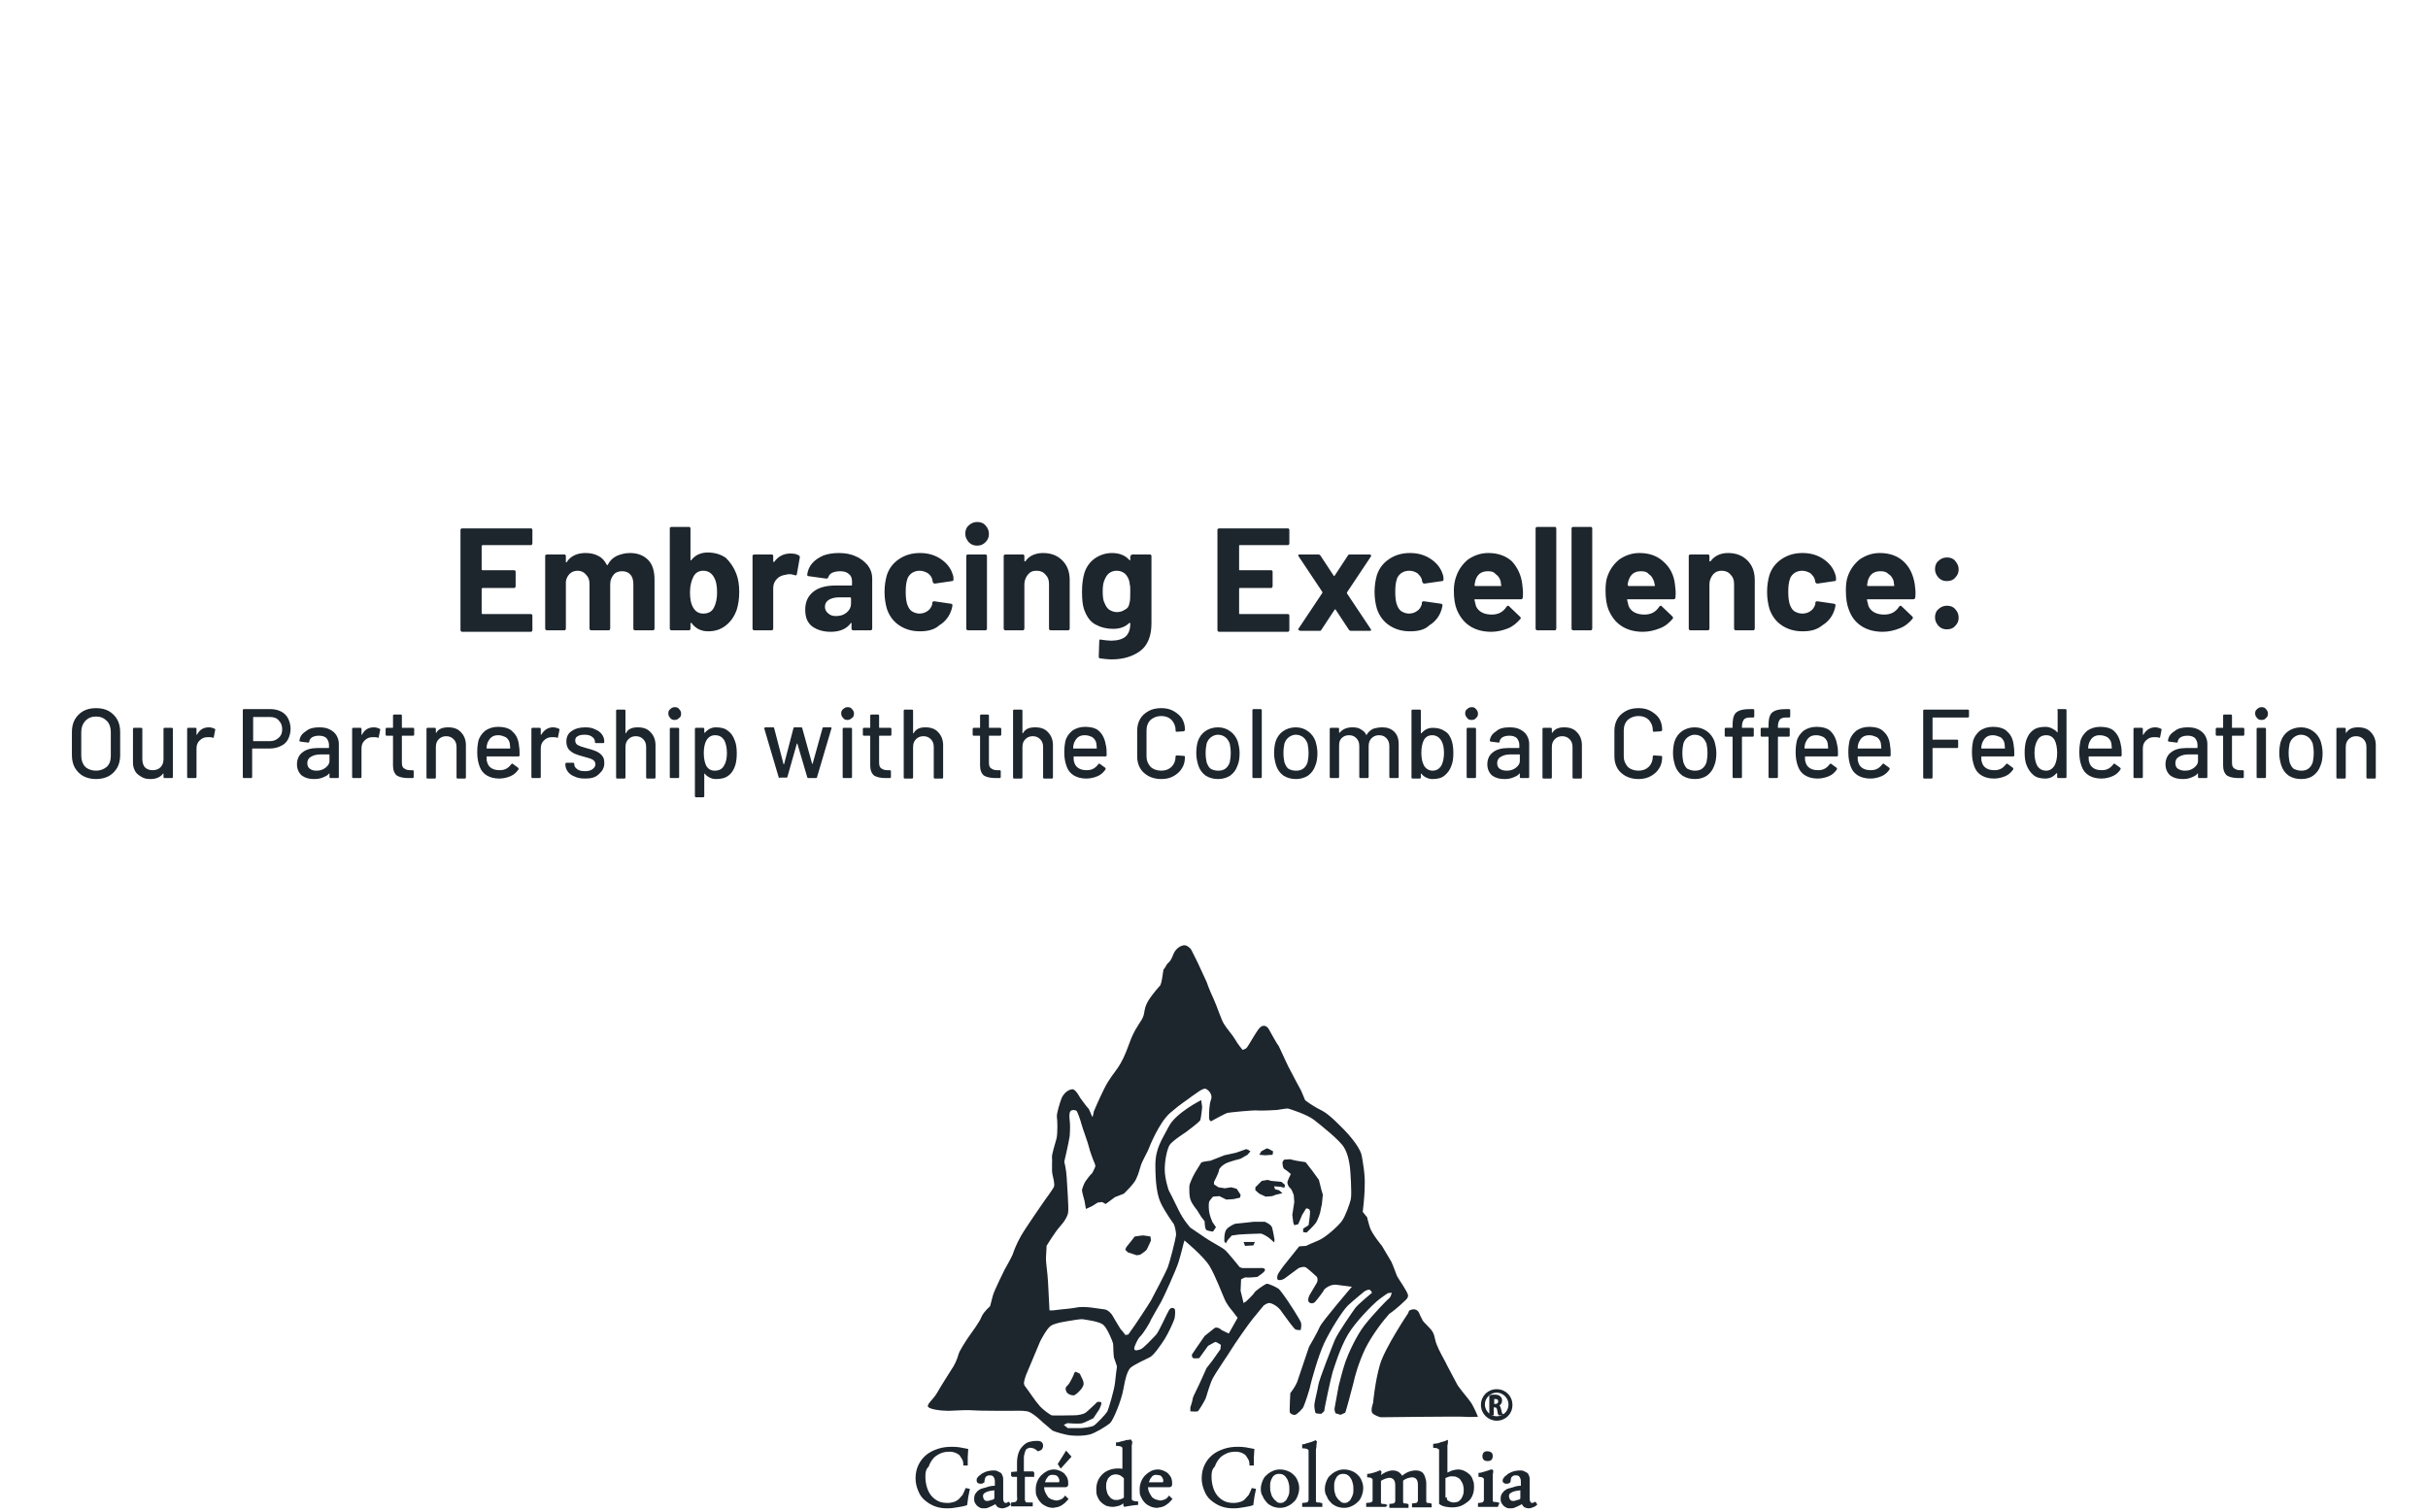 <svg xml:space="preserve" style="enable-background:new 0 0 493 307;" viewBox="0 0 493 307" y="0px" x="0px" xmlns:xlink="http://www.w3.org/1999/xlink" xmlns="http://www.w3.org/2000/svg" id="Layer_1" version="1.1">
<style type="text/css">
	.st0{fill:#1D252D;}
	.st1{fill:#1D252D;stroke:#1D252D;stroke-width:0.395;}
	.st2{clip-path:url(#SVGID_00000165951587596759063230000017672748363586956718_);}
	.st3{fill:#20553C;}
	.st4{fill:#0E2219;}
	.st5{fill:#163A2A;}
	.st6{fill:#24543B;}
	.st7{fill:none;stroke:#467C45;stroke-width:1.09;stroke-linecap:round;stroke-miterlimit:10;}
	.st8{fill:#627133;}
	.st9{opacity:0.56;}
	.st10{fill:none;stroke:#7A8C39;stroke-width:1.09;stroke-linecap:round;stroke-linejoin:round;}
	.st11{fill:none;stroke:#20553C;stroke-width:0.54;stroke-linecap:round;stroke-linejoin:round;}
	.st12{fill:#355429;}
	.st13{fill:#D1A479;}
	.st14{fill:#FEE5CA;}
	.st15{fill:#EFD2B7;}
	.st16{fill:#D1AF97;}
	.st17{fill:#BE926C;}
	.st18{fill:#A36248;}
	.st19{fill:#8C4B31;}
	.st20{fill:none;stroke:#FEE5CA;stroke-width:1.09;stroke-miterlimit:10;}
	.st21{fill:url(#SVGID_00000070097116092501760940000015031630605664856972_);}
	.st22{fill:#4B1D11;}
	.st23{fill:#72301F;}
	.st24{fill:#975637;}
	.st25{fill:#7D3B24;}
</style>
<path d="M108.1,110.3c0,0.1,0,0.2-0.1,0.3c-0.1,0.1-0.1,0.1-0.2,0.1h-9.8c-0.1,0-0.2,0.1-0.2,0.2v4.7
	c0,0.1,0.1,0.2,0.2,0.2h6.4c0.1,0,0.2,0,0.2,0.1c0.1,0.1,0.1,0.1,0.1,0.2v2.9c0,0.1,0,0.2-0.1,0.3c-0.1,0.1-0.1,0.1-0.2,0.1h-6.4
	c-0.1,0-0.2,0.1-0.2,0.2v4.9c0,0.1,0.1,0.2,0.2,0.2h9.8c0.1,0,0.2,0,0.2,0.1c0.1,0.1,0.1,0.1,0.1,0.2v2.9c0,0.1,0,0.2-0.1,0.3
	c-0.1,0.1-0.1,0.1-0.2,0.1H93.9c-0.1,0-0.2,0-0.3-0.1c-0.1-0.1-0.1-0.2-0.1-0.3v-20.3c0-0.1,0-0.2,0.1-0.2c0.1-0.1,0.2-0.1,0.3-0.1
	h13.9c0.1,0,0.2,0,0.2,0.1c0.1,0.1,0.1,0.1,0.1,0.2V110.3z M127.9,112.3c1.6,0,2.8,0.5,3.7,1.4s1.3,2.3,1.3,4v9.9
	c0,0.1,0,0.2-0.1,0.3c-0.1,0.1-0.1,0.1-0.2,0.1H129c-0.1,0-0.2,0-0.3-0.1c-0.1-0.1-0.1-0.2-0.1-0.3v-9c0-0.8-0.2-1.5-0.6-1.9
	c-0.4-0.5-1-0.7-1.7-0.7c-0.7,0-1.3,0.2-1.7,0.7c-0.4,0.5-0.7,1.1-0.7,1.9v9c0,0.1,0,0.2-0.1,0.3c-0.1,0.1-0.1,0.1-0.2,0.1h-3.5
	c-0.1,0-0.2,0-0.3-0.1c-0.1-0.1-0.1-0.2-0.1-0.3v-9c0-0.8-0.2-1.4-0.7-1.9c-0.4-0.5-1-0.8-1.7-0.8c-0.6,0-1.2,0.2-1.6,0.6
	c-0.4,0.4-0.7,0.9-0.8,1.6v9.5c0,0.1,0,0.2-0.1,0.3c-0.1,0.1-0.1,0.1-0.2,0.1h-3.5c-0.1,0-0.2,0-0.3-0.1c-0.1-0.1-0.1-0.2-0.1-0.3
	v-14.7c0-0.1,0-0.2,0.1-0.2c0.1-0.1,0.2-0.1,0.3-0.1h3.5c0.1,0,0.2,0,0.2,0.1c0.1,0.1,0.1,0.1,0.1,0.2v1.2c0,0.1,0,0.1,0.1,0.1
	c0,0,0.1,0,0.1-0.1c0.8-1.2,2.1-1.8,3.8-1.8c1,0,1.9,0.2,2.6,0.6c0.8,0.4,1.3,1,1.7,1.8c0.1,0.1,0.1,0.1,0.2,0
	c0.4-0.8,1-1.4,1.8-1.8C126.1,112.5,127,112.3,127.9,112.3z M149.5,116.5c0.4,1,0.6,2.3,0.6,3.7c0,1.4-0.2,2.6-0.5,3.6
	c-0.5,1.4-1.2,2.4-2.2,3.2c-1,0.8-2.2,1.2-3.6,1.2c-1.5,0-2.6-0.6-3.4-1.7c0,0-0.1,0-0.1,0c0,0-0.1,0-0.1,0.1v1c0,0.1,0,0.2-0.1,0.3
	c-0.1,0.1-0.1,0.1-0.2,0.1h-3.5c-0.1,0-0.2,0-0.3-0.1c-0.1-0.1-0.1-0.2-0.1-0.3v-20.3c0-0.1,0-0.2,0.1-0.2c0.1-0.1,0.2-0.1,0.3-0.1
	h3.5c0.1,0,0.2,0,0.2,0.1c0.1,0.1,0.1,0.1,0.1,0.2v6.4c0,0.1,0,0.1,0.1,0.1c0,0,0.1,0,0.1-0.1c0.8-1,1.9-1.5,3.3-1.5
	c1.5,0,2.7,0.4,3.7,1.1C148.3,114.2,149,115.2,149.5,116.5z M145,123.3c0.4-0.8,0.6-1.8,0.6-3c0-1.4-0.2-2.4-0.7-3.2
	c-0.5-0.8-1.2-1.2-2.1-1.2c-0.9,0-1.6,0.4-2,1.2c-0.4,0.8-0.7,1.8-0.7,3.2c0,1.3,0.2,2.3,0.6,3c0.5,0.9,1.2,1.3,2.1,1.3
	C143.8,124.6,144.6,124.2,145,123.3z M160.5,112.4c0.7,0,1.3,0.1,1.7,0.4c0.2,0.1,0.2,0.2,0.2,0.4l-0.6,3.4c0,0.2-0.2,0.3-0.4,0.2
	c-0.3-0.1-0.7-0.2-1.1-0.2c-0.2,0-0.4,0-0.7,0.1c-0.7,0.1-1.3,0.3-1.8,0.8c-0.5,0.5-0.8,1.1-0.8,1.9v8.2c0,0.1,0,0.2-0.1,0.3
	c-0.1,0.1-0.1,0.1-0.2,0.1h-3.5c-0.1,0-0.2,0-0.3-0.1c-0.1-0.1-0.1-0.2-0.1-0.3v-14.7c0-0.1,0-0.2,0.1-0.2c0.1-0.1,0.2-0.1,0.3-0.1
	h3.5c0.1,0,0.2,0,0.2,0.1c0.1,0.1,0.1,0.1,0.1,0.2v1.1c0,0.1,0,0.1,0.1,0.1c0,0,0.1,0,0.1,0C158,113,159.1,112.4,160.5,112.4z
	 M170.3,112.3c1.3,0,2.5,0.2,3.5,0.7c1,0.4,1.8,1.1,2.4,1.8c0.6,0.8,0.9,1.7,0.9,2.6v10.2c0,0.1,0,0.2-0.1,0.3
	c-0.1,0.1-0.1,0.1-0.2,0.1h-3.5c-0.1,0-0.2,0-0.3-0.1c-0.1-0.1-0.1-0.2-0.1-0.3v-1c0-0.1,0-0.1-0.1-0.1c0,0-0.1,0-0.1,0.1
	c-0.8,1.1-2.2,1.7-4,1.7c-1.6,0-2.8-0.4-3.8-1.1c-1-0.8-1.4-1.9-1.4-3.4c0-1.5,0.5-2.7,1.6-3.6c1.1-0.9,2.6-1.3,4.6-1.3h3.1
	c0.1,0,0.2,0,0.2-0.1v-0.7c0-0.7-0.2-1.2-0.6-1.5c-0.4-0.4-1-0.6-1.8-0.6c-0.6,0-1.1,0.1-1.6,0.3c-0.4,0.2-0.7,0.5-0.8,0.9
	c-0.1,0.2-0.2,0.3-0.4,0.3l-3.6-0.5c-0.2,0-0.3-0.1-0.3-0.3c0.1-0.8,0.4-1.6,1-2.3c0.6-0.7,1.4-1.2,2.3-1.6
	C168,112.5,169.1,112.3,170.3,112.3z M169.7,125.1c0.9,0,1.6-0.2,2.2-0.7c0.6-0.5,0.9-1.1,0.9-1.8v-1.1c0-0.1-0.1-0.2-0.2-0.2h-2.2
	c-0.9,0-1.6,0.2-2.1,0.5c-0.5,0.3-0.8,0.8-0.8,1.4c0,0.5,0.2,1,0.6,1.3C168.5,124.9,169,125.1,169.7,125.1z M186.8,128.2
	c-1.6,0-3-0.4-4.2-1.2c-1.2-0.8-2-1.9-2.5-3.3c-0.3-1-0.5-2.2-0.5-3.5c0-1.3,0.2-2.5,0.5-3.5c0.5-1.4,1.3-2.4,2.5-3.2
	c1.2-0.8,2.6-1.2,4.2-1.2c1.6,0,3,0.4,4.2,1.2c1.2,0.8,2,1.8,2.4,3c0.2,0.5,0.2,0.8,0.2,1.1v0.1c0,0.2-0.1,0.3-0.3,0.3l-3.4,0.5
	h-0.1c-0.2,0-0.3-0.1-0.4-0.3l-0.1-0.5c-0.1-0.5-0.4-0.9-0.9-1.3c-0.5-0.3-1.1-0.5-1.7-0.5c-0.6,0-1.2,0.2-1.6,0.5s-0.8,0.8-0.9,1.3
	c-0.2,0.6-0.3,1.4-0.3,2.5c0,1,0.1,1.9,0.3,2.5c0.2,0.6,0.5,1.1,0.9,1.4c0.5,0.3,1,0.5,1.6,0.5c0.6,0,1.2-0.2,1.6-0.5
	c0.5-0.3,0.8-0.8,1-1.4c0,0,0-0.1,0-0.2c0,0,0-0.1,0-0.1c0-0.2,0.2-0.3,0.4-0.3l3.4,0.5c0.2,0,0.3,0.2,0.3,0.3
	c0,0.2-0.1,0.5-0.2,0.9c-0.4,1.3-1.2,2.4-2.5,3.2C189.7,127.9,188.3,128.2,186.8,128.2z M198.4,110.8c-0.7,0-1.2-0.2-1.7-0.7
	c-0.4-0.5-0.7-1-0.7-1.7c0-0.7,0.2-1.3,0.7-1.7c0.4-0.4,1-0.7,1.7-0.7s1.3,0.2,1.7,0.7c0.4,0.4,0.7,1,0.7,1.7c0,0.7-0.2,1.2-0.7,1.7
	C199.6,110.6,199.1,110.8,198.4,110.8z M196.6,128c-0.1,0-0.2,0-0.3-0.1c-0.1-0.1-0.1-0.2-0.1-0.3v-14.7c0-0.1,0-0.2,0.1-0.2
	c0.1-0.1,0.2-0.1,0.3-0.1h3.5c0.1,0,0.2,0,0.2,0.1c0.1,0.1,0.1,0.1,0.1,0.2v14.7c0,0.1,0,0.2-0.1,0.3c-0.1,0.1-0.1,0.1-0.2,0.1
	H196.6z M211.8,112.3c1.6,0,2.9,0.5,3.9,1.5c1,1,1.5,2.3,1.5,4v9.8c0,0.1,0,0.2-0.1,0.3c-0.1,0.1-0.1,0.1-0.2,0.1h-3.5
	c-0.1,0-0.2,0-0.3-0.1c-0.1-0.1-0.1-0.2-0.1-0.3v-9c0-0.8-0.2-1.4-0.7-1.9c-0.4-0.5-1-0.8-1.8-0.8s-1.3,0.2-1.8,0.8
	c-0.4,0.5-0.7,1.2-0.7,1.9v9c0,0.1,0,0.2-0.1,0.3c-0.1,0.1-0.1,0.1-0.2,0.1h-3.5c-0.1,0-0.2,0-0.3-0.1c-0.1-0.1-0.1-0.2-0.1-0.3
	v-14.7c0-0.1,0-0.2,0.1-0.2c0.1-0.1,0.2-0.1,0.3-0.1h3.5c0.1,0,0.2,0,0.2,0.1c0.1,0.1,0.1,0.1,0.1,0.2v1c0,0.1,0,0.1,0.1,0.1
	c0,0,0.1,0,0.1,0C208.9,112.9,210.2,112.3,211.8,112.3z M229.6,112.9c0-0.1,0-0.2,0.1-0.2c0.1-0.1,0.2-0.1,0.3-0.1h3.5
	c0.1,0,0.2,0,0.2,0.1c0.1,0.1,0.1,0.1,0.1,0.2v13.7c0,2.6-0.8,4.5-2.3,5.6c-1.5,1.1-3.4,1.7-5.8,1.7c-0.7,0-1.5-0.1-2.3-0.2
	c-0.2,0-0.3-0.1-0.3-0.4l0.1-3.1c0-0.3,0.1-0.4,0.4-0.3c0.7,0.1,1.4,0.2,2,0.2c1.3,0,2.3-0.3,2.9-0.8c0.7-0.6,1-1.5,1-2.7
	c0-0.1,0-0.1-0.1-0.1c0,0-0.1,0-0.1,0c-0.8,0.8-1.9,1.2-3.3,1.2c-1.3,0-2.5-0.3-3.6-0.9c-1.1-0.6-1.8-1.7-2.3-3.1
	c-0.3-0.9-0.4-2.1-0.4-3.6c0-1.6,0.2-2.8,0.5-3.8c0.4-1.2,1.1-2.2,2.1-2.9c1-0.7,2.2-1.1,3.5-1.1c1.5,0,2.7,0.5,3.5,1.4
	c0,0,0.1,0.1,0.1,0.1c0,0,0.1-0.1,0.1-0.1V112.9z M229.3,122.6c0.2-0.6,0.2-1.4,0.2-2.5c0-0.6,0-1.1-0.1-1.4c0-0.3-0.1-0.7-0.2-1
	c-0.2-0.5-0.5-1-0.9-1.3c-0.4-0.3-0.9-0.5-1.6-0.5c-0.6,0-1.1,0.2-1.5,0.5c-0.4,0.3-0.7,0.8-0.9,1.3c-0.3,0.6-0.4,1.4-0.4,2.4
	c0,1.1,0.1,1.9,0.4,2.4c0.2,0.5,0.5,1,0.9,1.3c0.5,0.3,1,0.5,1.6,0.5c0.6,0,1.2-0.2,1.6-0.5C228.9,123.6,229.2,123.2,229.3,122.6z
	 M261.8,110.3c0,0.1,0,0.2-0.1,0.3c-0.1,0.1-0.1,0.1-0.2,0.1h-9.8c-0.1,0-0.1,0.1-0.1,0.2v4.7c0,0.1,0,0.2,0.1,0.2h6.4
	c0.1,0,0.2,0,0.2,0.1c0.1,0.1,0.1,0.1,0.1,0.2v2.9c0,0.1,0,0.2-0.1,0.3c-0.1,0.1-0.1,0.1-0.2,0.1h-6.4c-0.1,0-0.1,0.1-0.1,0.2v4.9
	c0,0.1,0,0.2,0.1,0.2h9.8c0.1,0,0.2,0,0.2,0.1c0.1,0.1,0.1,0.1,0.1,0.2v2.9c0,0.1,0,0.2-0.1,0.3c-0.1,0.1-0.1,0.1-0.2,0.1h-13.9
	c-0.1,0-0.2,0-0.3-0.1c-0.1-0.1-0.1-0.2-0.1-0.3v-20.3c0-0.1,0-0.2,0.1-0.2c0.1-0.1,0.2-0.1,0.3-0.1h13.9c0.1,0,0.2,0,0.2,0.1
	c0.1,0.1,0.1,0.1,0.1,0.2V110.3z M263.9,128c-0.1,0-0.2,0-0.3-0.1c0-0.1,0-0.2,0.1-0.3l4.8-7.2c0-0.1,0-0.1,0-0.2l-4.8-7.2
	c0-0.1-0.1-0.2-0.1-0.2c0-0.2,0.1-0.2,0.3-0.2h3.8c0.2,0,0.3,0.1,0.4,0.2l2.7,4.1c0.1,0.1,0.1,0.1,0.2,0l2.7-4.1
	c0.1-0.2,0.2-0.2,0.4-0.2h4c0.1,0,0.2,0,0.3,0.2c0,0.1,0,0.2-0.1,0.3l-4.8,7.2c0,0.1,0,0.1,0,0.2l4.8,7.2c0,0.1,0.1,0.1,0.1,0.2
	c0,0.2-0.1,0.2-0.3,0.2h-3.8c-0.2,0-0.3-0.1-0.4-0.2l-2.7-4.1c-0.1-0.1-0.1-0.1-0.2,0l-2.7,4.1c-0.1,0.2-0.2,0.2-0.4,0.2H263.9z
	 M286.3,128.2c-1.6,0-3-0.4-4.2-1.2c-1.2-0.8-2-1.9-2.5-3.3c-0.3-1-0.5-2.2-0.5-3.5c0-1.3,0.2-2.5,0.5-3.5c0.5-1.4,1.3-2.4,2.5-3.2
	c1.2-0.8,2.6-1.2,4.2-1.2s3,0.4,4.2,1.2c1.2,0.8,2,1.8,2.4,3c0.2,0.5,0.2,0.8,0.2,1.1v0.1c0,0.2-0.1,0.3-0.3,0.3l-3.5,0.5h-0.1
	c-0.2,0-0.3-0.1-0.4-0.3l-0.1-0.5c-0.1-0.5-0.5-0.9-0.9-1.3c-0.5-0.3-1-0.5-1.7-0.5c-0.6,0-1.2,0.2-1.6,0.5s-0.8,0.8-0.9,1.3
	c-0.2,0.6-0.3,1.4-0.3,2.5c0,1,0.1,1.9,0.3,2.5c0.2,0.6,0.5,1.1,0.9,1.4c0.5,0.3,1,0.5,1.6,0.5c0.6,0,1.2-0.2,1.6-0.5
	c0.5-0.3,0.8-0.8,1-1.4c0,0,0-0.1,0-0.2c0,0,0-0.1,0-0.1c0-0.2,0.2-0.3,0.4-0.3l3.5,0.5c0.2,0,0.3,0.2,0.3,0.3
	c0,0.2-0.1,0.5-0.2,0.9c-0.4,1.3-1.2,2.4-2.5,3.2C289.3,127.9,287.9,128.2,286.3,128.2z M309.1,118.7c0.1,0.8,0.2,1.6,0.1,2.6
	c0,0.2-0.1,0.4-0.4,0.4h-9.3c-0.1,0-0.2,0.1-0.1,0.2c0.1,0.4,0.2,0.8,0.3,1.2c0.5,1.1,1.6,1.7,3.2,1.7c1.3,0,2.3-0.5,3-1.6
	c0.1-0.1,0.2-0.2,0.3-0.2c0.1,0,0.1,0,0.2,0.1l2.2,2.1c0.1,0.1,0.2,0.2,0.2,0.3c0,0,0,0.1-0.1,0.2c-0.7,0.8-1.5,1.5-2.5,1.9
	c-1,0.4-2.2,0.7-3.4,0.7c-1.7,0-3.2-0.4-4.4-1.2c-1.2-0.8-2-1.9-2.6-3.3c-0.4-1-0.6-2.3-0.6-3.9c0-1.1,0.2-2.1,0.5-2.9
	c0.5-1.4,1.3-2.5,2.4-3.4c1.2-0.8,2.5-1.3,4.1-1.3c2,0,3.6,0.6,4.8,1.7C308.1,115.2,308.9,116.8,309.1,118.7z M302.1,116
	c-1.3,0-2.1,0.6-2.5,1.8c-0.1,0.3-0.1,0.6-0.2,1c0,0.1,0.1,0.2,0.1,0.2h5.2c0.1,0,0.2,0,0.1-0.2c-0.1-0.6-0.1-0.9-0.1-0.8
	c-0.2-0.6-0.5-1.1-1-1.4C303.3,116.1,302.8,116,302.1,116z M312.2,128c-0.1,0-0.2,0-0.3-0.1c-0.1-0.1-0.1-0.2-0.1-0.3v-20.3
	c0-0.1,0-0.2,0.1-0.2c0.1-0.1,0.2-0.1,0.3-0.1h3.5c0.1,0,0.2,0,0.2,0.1c0.1,0.1,0.1,0.1,0.1,0.2v20.3c0,0.1,0,0.2-0.1,0.3
	c-0.1,0.1-0.1,0.1-0.2,0.1H312.2z M319.5,128c-0.1,0-0.2,0-0.3-0.1c-0.1-0.1-0.1-0.2-0.1-0.3v-20.3c0-0.1,0-0.2,0.1-0.2
	c0.1-0.1,0.2-0.1,0.3-0.1h3.5c0.1,0,0.2,0,0.2,0.1c0.1,0.1,0.1,0.1,0.1,0.2v20.3c0,0.1,0,0.2-0.1,0.3c-0.1,0.1-0.1,0.1-0.2,0.1
	H319.5z M340.1,118.7c0.1,0.8,0.2,1.6,0.1,2.6c0,0.2-0.1,0.4-0.4,0.4h-9.3c-0.1,0-0.2,0.1-0.1,0.2c0.1,0.4,0.2,0.8,0.3,1.2
	c0.5,1.1,1.6,1.7,3.2,1.7c1.3,0,2.3-0.5,3-1.6c0.1-0.1,0.2-0.2,0.3-0.2c0.1,0,0.1,0,0.2,0.1l2.2,2.1c0.1,0.1,0.1,0.2,0.1,0.3
	c0,0,0,0.1-0.1,0.2c-0.7,0.8-1.5,1.5-2.6,1.9c-1,0.4-2.2,0.7-3.4,0.7c-1.7,0-3.2-0.4-4.4-1.2c-1.2-0.8-2-1.9-2.6-3.3
	c-0.4-1-0.6-2.3-0.6-3.9c0-1.1,0.1-2.1,0.4-2.9c0.5-1.4,1.3-2.5,2.4-3.4c1.2-0.8,2.5-1.3,4.1-1.3c2,0,3.6,0.6,4.8,1.7
	C339.1,115.2,339.9,116.8,340.1,118.7z M333.2,116c-1.3,0-2.1,0.6-2.5,1.8c-0.1,0.3-0.2,0.6-0.2,1c0,0.1,0.1,0.2,0.2,0.2h5.2
	c0.1,0,0.2,0,0.1-0.2c-0.1-0.6-0.2-0.9-0.2-0.8c-0.2-0.6-0.5-1.1-1-1.4C334.4,116.1,333.8,116,333.2,116z M350.9,112.3
	c1.6,0,2.9,0.5,3.9,1.5c1,1,1.5,2.3,1.5,4v9.8c0,0.1,0,0.2-0.1,0.3c-0.1,0.1-0.1,0.1-0.2,0.1h-3.5c-0.1,0-0.2,0-0.3-0.1
	c-0.1-0.1-0.1-0.2-0.1-0.3v-9c0-0.8-0.2-1.4-0.7-1.9c-0.4-0.5-1-0.8-1.8-0.8c-0.7,0-1.3,0.2-1.8,0.8c-0.4,0.5-0.7,1.2-0.7,1.9v9
	c0,0.1,0,0.2-0.1,0.3c-0.1,0.1-0.1,0.1-0.2,0.1h-3.5c-0.1,0-0.2,0-0.3-0.1c-0.1-0.1-0.1-0.2-0.1-0.3v-14.7c0-0.1,0-0.2,0.1-0.2
	c0.1-0.1,0.2-0.1,0.3-0.1h3.5c0.1,0,0.2,0,0.2,0.1c0.1,0.1,0.1,0.1,0.1,0.2v1c0,0.1,0,0.1,0.1,0.1c0,0,0.1,0,0.1,0
	C348.1,112.9,349.3,112.3,350.9,112.3z M366,128.2c-1.6,0-3-0.4-4.2-1.2c-1.2-0.8-2-1.9-2.5-3.3c-0.3-1-0.5-2.2-0.5-3.5
	c0-1.3,0.2-2.5,0.5-3.5c0.5-1.4,1.3-2.4,2.5-3.2s2.6-1.2,4.2-1.2c1.6,0,3,0.4,4.2,1.2c1.2,0.8,2,1.8,2.4,3c0.2,0.5,0.2,0.8,0.2,1.1
	v0.1c0,0.2-0.1,0.3-0.3,0.3l-3.4,0.5H369c-0.2,0-0.3-0.1-0.4-0.3l-0.1-0.5c-0.1-0.5-0.5-0.9-0.9-1.3c-0.5-0.3-1.1-0.5-1.7-0.5
	c-0.6,0-1.2,0.2-1.6,0.5s-0.8,0.8-0.9,1.3c-0.2,0.6-0.3,1.4-0.3,2.5c0,1,0.1,1.9,0.3,2.5c0.2,0.6,0.5,1.1,0.9,1.4
	c0.5,0.3,1,0.5,1.7,0.5c0.6,0,1.2-0.2,1.6-0.5c0.5-0.3,0.8-0.8,1-1.4c0,0,0-0.1,0-0.2c0,0,0-0.1,0-0.1c0-0.2,0.2-0.3,0.4-0.3
	l3.4,0.5c0.2,0,0.3,0.2,0.3,0.3c0,0.2-0.1,0.5-0.2,0.9c-0.4,1.3-1.2,2.4-2.5,3.2C368.9,127.9,367.6,128.2,366,128.2z M388.8,118.7
	c0.1,0.8,0.2,1.6,0.1,2.6c0,0.2-0.2,0.4-0.4,0.4h-9.3c-0.1,0-0.2,0.1-0.1,0.2c0.1,0.4,0.2,0.8,0.3,1.2c0.5,1.1,1.6,1.7,3.2,1.7
	c1.3,0,2.3-0.5,3-1.6c0.1-0.1,0.2-0.2,0.3-0.2c0.1,0,0.1,0,0.2,0.1l2.2,2.1c0.1,0.1,0.1,0.2,0.1,0.3c0,0,0,0.1-0.1,0.2
	c-0.7,0.8-1.5,1.5-2.6,1.9c-1,0.4-2.2,0.7-3.4,0.7c-1.7,0-3.2-0.4-4.4-1.2c-1.2-0.8-2-1.9-2.5-3.3c-0.4-1-0.6-2.3-0.6-3.9
	c0-1.1,0.1-2.1,0.4-2.9c0.5-1.4,1.3-2.5,2.4-3.4c1.2-0.8,2.5-1.3,4.1-1.3c2,0,3.6,0.6,4.8,1.7C387.8,115.2,388.5,116.8,388.8,118.7z
	 M381.8,116c-1.3,0-2.1,0.6-2.5,1.8c-0.1,0.3-0.1,0.6-0.2,1c0,0.1,0.1,0.2,0.2,0.2h5.2c0.1,0,0.2,0,0.1-0.2
	c-0.1-0.6-0.1-0.9-0.1-0.8c-0.2-0.6-0.5-1.1-1-1.4C383,116.1,382.5,116,381.8,116z M395.3,118c-0.7,0-1.2-0.2-1.7-0.7
	c-0.4-0.5-0.7-1-0.7-1.7c0-0.7,0.2-1.3,0.7-1.7c0.4-0.4,1-0.7,1.7-0.7c0.7,0,1.3,0.2,1.7,0.7s0.7,1,0.7,1.7c0,0.7-0.2,1.2-0.7,1.7
	C396.6,117.8,396,118,395.3,118z M395.3,127.8c-0.7,0-1.2-0.2-1.7-0.7c-0.4-0.5-0.7-1-0.7-1.7c0-0.7,0.2-1.3,0.7-1.7
	c0.4-0.4,1-0.7,1.7-0.7c0.7,0,1.3,0.2,1.7,0.7c0.4,0.4,0.7,1,0.7,1.7c0,0.7-0.2,1.2-0.7,1.7C396.6,127.6,396,127.8,395.3,127.8z
	 M19.5,158.2c-1,0-1.8-0.2-2.6-0.6c-0.7-0.4-1.3-1-1.7-1.7c-0.4-0.7-0.6-1.6-0.6-2.5v-4.8c0-0.9,0.2-1.8,0.6-2.5
	c0.4-0.7,1-1.3,1.7-1.7c0.7-0.4,1.6-0.6,2.6-0.6c1,0,1.9,0.2,2.6,0.6c0.7,0.4,1.3,1,1.7,1.7c0.4,0.7,0.6,1.6,0.6,2.5v4.8
	c0,0.9-0.2,1.8-0.6,2.5c-0.4,0.7-1,1.3-1.7,1.7C21.3,158,20.5,158.2,19.5,158.2z M19.5,156.5c0.9,0,1.6-0.3,2.2-0.8
	c0.6-0.6,0.8-1.3,0.8-2.2v-4.9c0-0.9-0.3-1.7-0.8-2.2c-0.6-0.6-1.3-0.9-2.2-0.9s-1.6,0.3-2.2,0.9c-0.5,0.6-0.8,1.3-0.8,2.2v4.9
	c0,0.9,0.3,1.7,0.8,2.2C17.8,156.2,18.6,156.5,19.5,156.5z M33.2,148c0-0.1,0.1-0.2,0.2-0.2h1.5c0.1,0,0.2,0.1,0.2,0.2v9.8
	c0,0.1-0.1,0.2-0.2,0.2h-1.5c-0.1,0-0.2-0.1-0.2-0.2v-0.7c0,0,0,0,0,0c0,0,0,0-0.1,0c-0.5,0.7-1.4,1.1-2.5,1.1
	c-0.7,0-1.3-0.1-1.8-0.4c-0.5-0.3-1-0.6-1.3-1.1c-0.3-0.5-0.5-1.1-0.5-1.8V148c0-0.1,0.1-0.2,0.2-0.2h1.5c0.1,0,0.2,0.1,0.2,0.2v6.2
	c0,0.7,0.2,1.2,0.5,1.6c0.4,0.4,0.9,0.6,1.6,0.6c0.7,0,1.2-0.2,1.6-0.6c0.4-0.4,0.6-1,0.6-1.6V148z M42.4,147.7
	c0.4,0,0.8,0.1,1.2,0.3c0.1,0,0.1,0.1,0.1,0.2l-0.3,1.5c0,0.1-0.1,0.2-0.2,0.1c-0.2-0.1-0.5-0.1-0.8-0.1l-0.3,0
	c-0.6,0-1.1,0.2-1.6,0.7c-0.4,0.4-0.6,0.9-0.6,1.6v5.8c0,0.1-0.1,0.2-0.2,0.2h-1.5c-0.1,0-0.2-0.1-0.2-0.2V148
	c0-0.1,0.1-0.2,0.2-0.2h1.5c0.1,0,0.2,0.1,0.2,0.2v1.1c0,0,0,0.1,0,0.1c0,0,0,0,0.1,0C40.5,148.2,41.3,147.7,42.4,147.7z M55,144
	c0.8,0,1.5,0.2,2.1,0.5c0.6,0.3,1.1,0.8,1.4,1.4c0.3,0.6,0.5,1.3,0.5,2.1c0,0.8-0.2,1.5-0.5,2.1c-0.3,0.6-0.8,1.1-1.5,1.4
	c-0.6,0.3-1.4,0.5-2.2,0.5h-3.5c-0.1,0-0.1,0-0.1,0.1v5.7c0,0.1-0.1,0.2-0.2,0.2h-1.5c-0.1,0-0.2-0.1-0.2-0.2v-13.6
	c0-0.1,0.1-0.2,0.2-0.2H55z M54.8,150.5c0.7,0,1.3-0.2,1.8-0.7c0.5-0.4,0.7-1,0.7-1.7c0-0.7-0.2-1.3-0.7-1.8c-0.4-0.5-1-0.7-1.8-0.7
	h-3.3c-0.1,0-0.1,0-0.1,0.1v4.7c0,0.1,0,0.1,0.1,0.1H54.8z M64.8,147.7c0.8,0,1.5,0.1,2.1,0.4c0.6,0.3,1.1,0.7,1.4,1.2
	c0.3,0.5,0.5,1.1,0.5,1.7v6.8c0,0.1-0.1,0.2-0.2,0.2h-1.5c-0.1,0-0.2-0.1-0.2-0.2v-0.7c0-0.1,0-0.1-0.1,0c-0.3,0.4-0.8,0.6-1.3,0.8
	c-0.5,0.2-1,0.3-1.7,0.3c-1,0-1.8-0.2-2.5-0.7c-0.6-0.5-1-1.3-1-2.3c0-1,0.4-1.9,1.1-2.4c0.7-0.6,1.8-0.9,3.1-0.9h2.2
	c0.1,0,0.1,0,0.1-0.1v-0.5c0-0.6-0.2-1-0.5-1.4c-0.3-0.3-0.8-0.5-1.5-0.5c-0.6,0-1,0.1-1.4,0.3c-0.3,0.2-0.6,0.5-0.6,0.9
	c0,0.1-0.1,0.2-0.2,0.2l-1.6-0.2c-0.1,0-0.2-0.1-0.2-0.2c0.1-0.8,0.5-1.4,1.3-1.9C62.8,147.9,63.7,147.7,64.8,147.7z M64.3,156.5
	c0.7,0,1.3-0.2,1.8-0.6s0.8-0.8,0.8-1.4v-1.2c0-0.1,0-0.1-0.1-0.1H65c-0.8,0-1.4,0.2-1.9,0.5c-0.5,0.3-0.7,0.7-0.7,1.3
	c0,0.5,0.2,0.9,0.5,1.1C63.3,156.4,63.7,156.5,64.3,156.5z M75.9,147.7c0.4,0,0.8,0.1,1.2,0.3c0.1,0,0.1,0.1,0.1,0.2l-0.3,1.5
	c0,0.1-0.1,0.2-0.2,0.1c-0.2-0.1-0.5-0.1-0.8-0.1l-0.3,0c-0.6,0-1.1,0.2-1.6,0.7c-0.4,0.4-0.6,0.9-0.6,1.6v5.8
	c0,0.1-0.1,0.2-0.2,0.2h-1.5c-0.1,0-0.2-0.1-0.2-0.2V148c0-0.1,0.1-0.2,0.2-0.2h1.5c0.1,0,0.2,0.1,0.2,0.2v1.1c0,0,0,0.1,0,0.1
	c0,0,0,0,0.1,0C74,148.2,74.8,147.7,75.9,147.7z M84.1,149.2c0,0.1-0.1,0.2-0.2,0.2h-2.2c-0.1,0-0.1,0-0.1,0.1v5.3
	c0,0.6,0.1,1,0.4,1.2c0.3,0.2,0.6,0.4,1.2,0.4h0.6c0.1,0,0.2,0.1,0.2,0.2v1.2c0,0.1-0.1,0.2-0.2,0.2c-0.4,0-0.7,0-0.9,0
	c-1,0-1.8-0.2-2.3-0.5c-0.5-0.4-0.8-1.1-0.8-2v-6c0-0.1,0-0.1-0.1-0.1h-1.2c-0.1,0-0.2-0.1-0.2-0.2V148c0-0.1,0.1-0.2,0.2-0.2h1.2
	c0.1,0,0.1,0,0.1-0.1v-2.4c0-0.1,0.1-0.2,0.2-0.2h1.4c0.1,0,0.2,0.1,0.2,0.2v2.4c0,0.1,0,0.1,0.1,0.1h2.2c0.1,0,0.2,0.1,0.2,0.2
	V149.2z M91,147.7c1.1,0,2,0.3,2.6,1c0.6,0.6,1,1.5,1,2.6v6.6c0,0.1-0.1,0.2-0.2,0.2h-1.5c-0.1,0-0.2-0.1-0.2-0.2v-6.2
	c0-0.7-0.2-1.2-0.6-1.6c-0.4-0.4-0.9-0.6-1.5-0.6c-0.6,0-1.1,0.2-1.5,0.6c-0.4,0.4-0.6,0.9-0.6,1.6v6.2c0,0.1-0.1,0.2-0.2,0.2h-1.5
	c-0.1,0-0.2-0.1-0.2-0.2V148c0-0.1,0.1-0.2,0.2-0.2h1.5c0.1,0,0.2,0.1,0.2,0.2v0.7c0,0,0,0,0,0.1c0,0,0,0,0.1,0
	C89,148,89.9,147.7,91,147.7z M105.4,151.6c0.1,0.5,0.1,1.2,0.1,1.8c0,0.1-0.1,0.2-0.2,0.2h-6.4c-0.1,0-0.1,0-0.1,0.1
	c0,0.5,0,0.8,0.1,1c0.1,0.5,0.4,1,0.9,1.3c0.5,0.3,1,0.4,1.7,0.4c1,0,1.7-0.4,2.3-1.2c0.1-0.1,0.2-0.2,0.3-0.1l1.1,0.8
	c0.1,0.1,0.1,0.2,0.1,0.3c-0.4,0.6-0.9,1.1-1.6,1.4c-0.7,0.3-1.5,0.5-2.3,0.5c-1,0-1.8-0.2-2.5-0.6c-0.7-0.4-1.2-1-1.5-1.8
	c-0.3-0.8-0.5-1.7-0.5-2.9c0-1,0.1-1.7,0.2-2.2c0.2-0.9,0.7-1.6,1.4-2.2c0.7-0.5,1.6-0.8,2.6-0.8c1.3,0,2.4,0.3,3,1
	C104.9,149.3,105.3,150.3,105.4,151.6z M101.2,149.3c-0.6,0-1,0.1-1.4,0.4c-0.4,0.3-0.6,0.7-0.8,1.1c-0.1,0.3-0.2,0.7-0.2,1.1
	c0,0.1,0,0.1,0.1,0.1h4.6c0.1,0,0.1,0,0.1-0.1c0-0.4-0.1-0.8-0.1-1c-0.1-0.5-0.4-0.9-0.8-1.2C102.2,149.5,101.8,149.3,101.2,149.3z
	 M112.3,147.7c0.4,0,0.8,0.1,1.2,0.3c0.1,0,0.1,0.1,0.1,0.2l-0.3,1.5c0,0.1-0.1,0.2-0.2,0.1c-0.2-0.1-0.5-0.1-0.8-0.1l-0.3,0
	c-0.6,0-1.1,0.2-1.6,0.7c-0.4,0.4-0.6,0.9-0.6,1.6v5.8c0,0.1-0.1,0.2-0.2,0.2h-1.5c-0.1,0-0.2-0.1-0.2-0.2V148
	c0-0.1,0.1-0.2,0.2-0.2h1.5c0.1,0,0.2,0.1,0.2,0.2v1.1c0,0,0,0.1,0,0.1c0,0,0,0,0.1,0C110.5,148.2,111.3,147.7,112.3,147.7z
	 M118.8,158.1c-0.8,0-1.5-0.1-2.1-0.4c-0.6-0.2-1.1-0.6-1.4-1c-0.3-0.4-0.5-0.9-0.5-1.4v-0.2c0-0.1,0.1-0.2,0.2-0.2h1.4
	c0.1,0,0.2,0.1,0.2,0.2v0.1c0,0.4,0.2,0.7,0.6,1c0.4,0.3,0.9,0.4,1.6,0.4c0.6,0,1.1-0.1,1.5-0.4c0.4-0.3,0.6-0.6,0.6-1
	c0-0.4-0.2-0.7-0.5-0.9c-0.3-0.2-0.9-0.4-1.7-0.6c-0.8-0.2-1.4-0.4-1.9-0.6c-0.5-0.2-0.9-0.5-1.3-0.9c-0.3-0.4-0.5-0.9-0.5-1.6
	c0-0.9,0.3-1.6,1-2.1c0.7-0.5,1.6-0.8,2.8-0.8c0.8,0,1.5,0.1,2,0.4c0.6,0.2,1.1,0.6,1.4,1s0.5,0.9,0.5,1.5v0.1
	c0,0.1-0.1,0.2-0.2,0.2H121c-0.1,0-0.2-0.1-0.2-0.2v-0.1c0-0.4-0.2-0.7-0.6-1c-0.4-0.3-0.9-0.4-1.5-0.4c-0.6,0-1.1,0.1-1.4,0.3
	c-0.4,0.2-0.5,0.5-0.5,0.9s0.2,0.7,0.5,0.9c0.4,0.2,0.9,0.4,1.7,0.6c0.8,0.2,1.4,0.4,1.9,0.6c0.5,0.2,1,0.5,1.3,0.9
	c0.4,0.4,0.5,0.9,0.5,1.6c0,0.9-0.4,1.6-1.1,2.2C120.9,157.9,120,158.1,118.8,158.1z M129.5,147.7c1.1,0,2,0.3,2.6,1
	c0.6,0.6,1,1.5,1,2.6v6.6c0,0.1-0.1,0.2-0.2,0.2h-1.5c-0.1,0-0.2-0.1-0.2-0.2v-6.2c0-0.7-0.2-1.2-0.6-1.6c-0.4-0.4-0.9-0.6-1.5-0.6
	c-0.6,0-1.1,0.2-1.5,0.6c-0.4,0.4-0.6,0.9-0.6,1.6v6.2c0,0.1-0.1,0.2-0.2,0.2h-1.5c-0.1,0-0.2-0.1-0.2-0.2v-13.6
	c0-0.1,0.1-0.2,0.2-0.2h1.5c0.1,0,0.2,0.1,0.2,0.2v4.5c0,0,0,0,0,0.1c0,0,0,0,0.1,0C127.5,148,128.4,147.7,129.5,147.7z M137,146.2
	c-0.4,0-0.7-0.1-0.9-0.4c-0.2-0.2-0.4-0.5-0.4-0.9s0.1-0.7,0.4-0.9c0.2-0.2,0.5-0.4,0.9-0.4c0.4,0,0.7,0.1,0.9,0.4
	c0.2,0.2,0.4,0.5,0.4,0.9s-0.1,0.7-0.4,0.9C137.6,146.1,137.3,146.2,137,146.2z M136.2,158c-0.1,0-0.2-0.1-0.2-0.2V148
	c0-0.1,0.1-0.2,0.2-0.2h1.5c0.1,0,0.2,0.1,0.2,0.2v9.8c0,0.1-0.1,0.2-0.2,0.2H136.2z M149.2,150.4c0.3,0.7,0.4,1.6,0.4,2.6
	c0,0.9-0.1,1.7-0.3,2.4c-0.3,0.9-0.7,1.6-1.4,2.1c-0.6,0.5-1.5,0.7-2.5,0.7c-0.5,0-0.9-0.1-1.3-0.3c-0.4-0.2-0.7-0.4-1-0.8
	c0,0-0.1,0-0.1,0c0,0,0,0,0,0.1v4.5c0,0.1-0.1,0.2-0.2,0.2h-1.5c-0.1,0-0.2-0.1-0.2-0.2V148c0-0.1,0.1-0.2,0.2-0.2h1.5
	c0.1,0,0.2,0.1,0.2,0.2v0.7c0,0,0,0,0,0.1c0,0,0.1,0,0.1,0c0.3-0.3,0.6-0.6,1-0.8c0.4-0.2,0.8-0.3,1.3-0.3c1,0,1.8,0.2,2.4,0.7
	C148.4,148.8,148.9,149.5,149.2,150.4z M147,155.5c0.4-0.6,0.6-1.5,0.6-2.6c0-1-0.2-1.9-0.5-2.5c-0.4-0.7-1-1.1-1.9-1.1
	c-0.8,0-1.4,0.4-1.8,1.1c-0.3,0.6-0.5,1.4-0.5,2.5c0,1.1,0.2,2,0.5,2.6c0.4,0.7,1,1,1.7,1C146,156.5,146.6,156.2,147,155.5z
	 M158.3,158c-0.1,0-0.2-0.1-0.2-0.2l-2.9-9.8l0-0.1c0-0.1,0.1-0.2,0.2-0.2h1.6c0.1,0,0.2,0.1,0.2,0.2l1.9,7.3c0,0,0,0,0,0
	c0,0,0,0,0.1,0l1.9-7.3c0-0.1,0.1-0.2,0.2-0.2h1.4c0.1,0,0.2,0.1,0.2,0.2l2,7.2c0,0,0,0,0,0c0,0,0,0,0.1,0l2-7.2
	c0-0.1,0.1-0.2,0.2-0.2l1.5,0c0.1,0,0.1,0,0.1,0.1c0,0,0.1,0.1,0,0.2l-2.9,9.8c0,0.1-0.1,0.2-0.2,0.2h-1.6c-0.1,0-0.2-0.1-0.2-0.2
	l-2-6.8c0,0,0,0-0.1,0c0,0,0,0,0,0l-1.9,6.7c0,0.1-0.1,0.2-0.2,0.2H158.3z M172.1,146.2c-0.4,0-0.7-0.1-0.9-0.4
	c-0.2-0.2-0.4-0.5-0.4-0.9s0.1-0.7,0.4-0.9c0.2-0.2,0.5-0.4,0.9-0.4c0.4,0,0.7,0.1,0.9,0.4c0.2,0.2,0.4,0.5,0.4,0.9
	s-0.1,0.7-0.4,0.9S172.5,146.2,172.1,146.2z M171.3,158c-0.1,0-0.2-0.1-0.2-0.2V148c0-0.1,0.1-0.2,0.2-0.2h1.5
	c0.1,0,0.2,0.1,0.2,0.2v9.8c0,0.1-0.1,0.2-0.2,0.2H171.3z M181,149.2c0,0.1-0.1,0.2-0.2,0.2h-2.2c-0.1,0-0.1,0-0.1,0.1v5.3
	c0,0.6,0.1,1,0.4,1.2c0.3,0.2,0.6,0.4,1.2,0.4h0.6c0.1,0,0.2,0.1,0.2,0.2v1.2c0,0.1-0.1,0.2-0.2,0.2c-0.4,0-0.7,0-0.9,0
	c-1,0-1.8-0.2-2.3-0.5c-0.5-0.4-0.8-1.1-0.8-2v-6c0-0.1,0-0.1-0.1-0.1h-1.2c-0.1,0-0.2-0.1-0.2-0.2V148c0-0.1,0.1-0.2,0.2-0.2h1.2
	c0.1,0,0.1,0,0.1-0.1v-2.4c0-0.1,0.1-0.2,0.2-0.2h1.4c0.1,0,0.2,0.1,0.2,0.2v2.4c0,0.1,0,0.1,0.1,0.1h2.2c0.1,0,0.2,0.1,0.2,0.2
	V149.2z M187.9,147.7c1.1,0,2,0.3,2.6,1c0.6,0.6,1,1.5,1,2.6v6.6c0,0.1-0.1,0.2-0.2,0.2h-1.5c-0.1,0-0.2-0.1-0.2-0.2v-6.2
	c0-0.7-0.2-1.2-0.6-1.6c-0.4-0.4-0.9-0.6-1.5-0.6c-0.6,0-1.1,0.2-1.5,0.6c-0.4,0.4-0.6,0.9-0.6,1.6v6.2c0,0.1-0.1,0.2-0.2,0.2h-1.5
	c-0.1,0-0.2-0.1-0.2-0.2v-13.6c0-0.1,0.1-0.2,0.2-0.2h1.5c0.1,0,0.2,0.1,0.2,0.2v4.5c0,0,0,0,0,0.1c0,0,0,0,0.1,0
	C186,148,186.8,147.7,187.9,147.7z M203.3,149.2c0,0.1-0.1,0.2-0.2,0.2h-2.2c-0.1,0-0.1,0-0.1,0.1v5.3c0,0.6,0.1,1,0.4,1.2
	c0.3,0.2,0.6,0.4,1.2,0.4h0.6c0.1,0,0.2,0.1,0.2,0.2v1.2c0,0.1-0.1,0.2-0.2,0.2c-0.4,0-0.7,0-0.9,0c-1,0-1.8-0.2-2.3-0.5
	c-0.5-0.4-0.8-1.1-0.8-2v-6c0-0.1,0-0.1-0.1-0.1h-1.2c-0.1,0-0.2-0.1-0.2-0.2V148c0-0.1,0.1-0.2,0.2-0.2h1.2c0.1,0,0.1,0,0.1-0.1
	v-2.4c0-0.1,0.1-0.2,0.2-0.2h1.4c0.1,0,0.2,0.1,0.2,0.2v2.4c0,0.1,0,0.1,0.1,0.1h2.2c0.1,0,0.2,0.1,0.2,0.2V149.2z M210.2,147.7
	c1.1,0,2,0.3,2.6,1c0.6,0.6,1,1.5,1,2.6v6.6c0,0.1-0.1,0.2-0.2,0.2H212c-0.1,0-0.2-0.1-0.2-0.2v-6.2c0-0.7-0.2-1.2-0.6-1.6
	c-0.4-0.4-0.9-0.6-1.5-0.6c-0.6,0-1.1,0.2-1.5,0.6c-0.4,0.4-0.6,0.9-0.6,1.6v6.2c0,0.1-0.1,0.2-0.2,0.2h-1.5c-0.1,0-0.2-0.1-0.2-0.2
	v-13.6c0-0.1,0.1-0.2,0.2-0.2h1.5c0.1,0,0.2,0.1,0.2,0.2v4.5c0,0,0,0,0,0.1c0,0,0,0,0.1,0C208.2,148,209,147.7,210.2,147.7z
	 M224.6,151.6c0.1,0.5,0.1,1.2,0.1,1.8c0,0.1-0.1,0.2-0.2,0.2h-6.4c-0.1,0-0.1,0-0.1,0.1c0,0.5,0,0.8,0.1,1c0.1,0.5,0.4,1,0.9,1.3
	c0.5,0.3,1,0.4,1.7,0.4c1,0,1.7-0.4,2.3-1.2c0.1-0.1,0.2-0.2,0.3-0.1l1.1,0.8c0.1,0.1,0.1,0.2,0.1,0.3c-0.4,0.6-0.9,1.1-1.6,1.4
	c-0.7,0.3-1.5,0.5-2.3,0.5c-1,0-1.8-0.2-2.5-0.6c-0.7-0.4-1.2-1-1.5-1.8c-0.3-0.8-0.5-1.7-0.5-2.9c0-1,0.1-1.7,0.2-2.2
	c0.2-0.9,0.7-1.6,1.4-2.2c0.7-0.5,1.6-0.8,2.6-0.8c1.3,0,2.4,0.3,3,1C224,149.3,224.4,150.3,224.6,151.6z M220.3,149.3
	c-0.6,0-1,0.1-1.4,0.4c-0.4,0.3-0.6,0.7-0.8,1.1c-0.1,0.3-0.2,0.7-0.2,1.1c0,0.1,0,0.1,0.1,0.1h4.6c0.1,0,0.1,0,0.1-0.1
	c0-0.4-0.1-0.8-0.1-1c-0.1-0.5-0.4-0.9-0.8-1.2C221.4,149.5,220.9,149.3,220.3,149.3z M235.8,158.2c-1,0-1.8-0.2-2.6-0.6
	c-0.7-0.4-1.3-0.9-1.7-1.6c-0.4-0.7-0.6-1.5-0.6-2.4v-5.2c0-0.9,0.2-1.7,0.6-2.4c0.4-0.7,1-1.2,1.7-1.6c0.7-0.4,1.6-0.6,2.6-0.6
	c1,0,1.8,0.2,2.5,0.6c0.7,0.4,1.3,0.9,1.7,1.5c0.4,0.7,0.6,1.4,0.6,2.3v0c0,0.1,0,0.1-0.1,0.2c0,0-0.1,0.1-0.1,0.1l-1.5,0.1
	c-0.1,0-0.2-0.1-0.2-0.2v-0.1c0-0.9-0.3-1.5-0.8-2.1c-0.5-0.5-1.2-0.8-2.1-0.8c-0.9,0-1.6,0.3-2.2,0.8c-0.5,0.5-0.8,1.2-0.8,2.1v5.3
	c0,0.9,0.3,1.5,0.8,2.1c0.5,0.5,1.3,0.8,2.2,0.8c0.9,0,1.6-0.3,2.1-0.8c0.5-0.5,0.8-1.2,0.8-2.1v0c0-0.1,0.1-0.2,0.2-0.2l1.5,0.1
	c0.1,0,0.2,0.1,0.2,0.2c0,0.9-0.2,1.7-0.6,2.3c-0.4,0.7-1,1.2-1.7,1.6C237.6,158,236.8,158.2,235.8,158.2z M247.4,158.2
	c-1,0-1.8-0.2-2.6-0.7c-0.7-0.5-1.2-1.2-1.5-2.1c-0.2-0.7-0.4-1.5-0.4-2.4c0-0.9,0.1-1.7,0.3-2.4c0.3-0.9,0.8-1.6,1.5-2.1
	c0.7-0.5,1.6-0.8,2.6-0.8c1,0,1.8,0.3,2.5,0.8c0.7,0.5,1.2,1.2,1.5,2c0.2,0.7,0.4,1.5,0.4,2.4c0,0.9-0.1,1.8-0.4,2.5
	c-0.3,0.9-0.8,1.6-1.5,2.1C249.2,157.9,248.3,158.2,247.4,158.2z M247.4,156.5c0.5,0,1-0.1,1.4-0.4c0.4-0.3,0.7-0.7,0.9-1.3
	c0.1-0.5,0.2-1.1,0.2-1.9c0-0.7-0.1-1.4-0.2-1.9c-0.2-0.5-0.5-1-0.9-1.3c-0.4-0.3-0.9-0.5-1.5-0.5c-0.5,0-1,0.2-1.4,0.5
	c-0.4,0.3-0.7,0.7-0.9,1.3c-0.1,0.5-0.2,1.1-0.2,1.9c0,0.8,0.1,1.4,0.2,1.9c0.2,0.5,0.4,1,0.8,1.3
	C246.3,156.4,246.8,156.5,247.4,156.5z M254.5,158c-0.1,0-0.2-0.1-0.2-0.2v-13.6c0-0.1,0.1-0.2,0.2-0.2h1.5c0.1,0,0.2,0.1,0.2,0.2
	v13.6c0,0.1-0.1,0.2-0.2,0.2H254.5z M263.2,158.2c-1,0-1.8-0.2-2.6-0.7c-0.7-0.5-1.2-1.2-1.5-2.1c-0.2-0.7-0.4-1.5-0.4-2.4
	c0-0.9,0.1-1.7,0.3-2.4c0.3-0.9,0.8-1.6,1.5-2.1c0.7-0.5,1.6-0.8,2.6-0.8c1,0,1.8,0.3,2.5,0.8c0.7,0.5,1.2,1.2,1.5,2
	c0.2,0.7,0.4,1.5,0.4,2.4c0,0.9-0.1,1.8-0.4,2.5c-0.3,0.9-0.8,1.6-1.5,2.1C265,157.9,264.1,158.2,263.2,158.2z M263.2,156.5
	c0.5,0,1-0.1,1.4-0.4c0.4-0.3,0.7-0.7,0.9-1.3c0.1-0.5,0.2-1.1,0.2-1.9c0-0.7-0.1-1.4-0.2-1.9c-0.2-0.5-0.5-1-0.9-1.3
	c-0.4-0.3-0.9-0.5-1.5-0.5c-0.5,0-1,0.2-1.4,0.5c-0.4,0.3-0.7,0.7-0.9,1.3c-0.1,0.5-0.2,1.1-0.2,1.9c0,0.8,0.1,1.4,0.2,1.9
	c0.2,0.5,0.4,1,0.8,1.3C262.1,156.4,262.6,156.5,263.2,156.5z M280.7,147.7c1,0,1.8,0.3,2.4,0.9c0.6,0.6,0.9,1.4,0.9,2.5v6.7
	c0,0.1-0.1,0.2-0.2,0.2h-1.5c-0.1,0-0.2-0.1-0.2-0.2v-6.3c0-0.7-0.2-1.2-0.6-1.6c-0.4-0.4-0.8-0.6-1.5-0.6c-0.6,0-1.1,0.2-1.5,0.6
	c-0.4,0.4-0.6,0.9-0.6,1.6v6.3c0,0.1-0.1,0.2-0.2,0.2h-1.5c-0.1,0-0.2-0.1-0.2-0.2v-6.3c0-0.7-0.2-1.2-0.6-1.6
	c-0.4-0.4-0.8-0.6-1.5-0.6c-0.6,0-1.1,0.2-1.5,0.6c-0.4,0.4-0.5,0.9-0.5,1.6v6.3c0,0.1-0.1,0.2-0.2,0.2h-1.5c-0.1,0-0.2-0.1-0.2-0.2
	V148c0-0.1,0.1-0.2,0.2-0.2h1.5c0.1,0,0.2,0.1,0.2,0.2v0.7c0,0,0,0,0,0.1c0,0,0.1,0,0.1,0c0.6-0.7,1.4-1.1,2.6-1.1
	c0.7,0,1.3,0.1,1.7,0.4c0.5,0.3,0.9,0.6,1.1,1.1c0,0.1,0.1,0.1,0.1,0c0.3-0.5,0.7-0.9,1.3-1.2C279.5,147.8,280,147.7,280.7,147.7z
	 M294.8,150.5c0.2,0.7,0.3,1.5,0.3,2.4c0,1-0.1,1.9-0.4,2.6c-0.3,0.9-0.8,1.5-1.4,2c-0.6,0.5-1.4,0.7-2.4,0.7
	c-0.5,0-0.9-0.1-1.3-0.3c-0.4-0.2-0.7-0.4-1-0.8c0,0-0.1,0-0.1,0c0,0,0,0,0,0.1v0.7c0,0.1-0.1,0.2-0.2,0.2h-1.5
	c-0.1,0-0.2-0.1-0.2-0.2v-13.6c0-0.1,0.1-0.2,0.2-0.2h1.5c0.1,0,0.2,0.1,0.2,0.2v4.5c0,0,0,0,0,0.1c0,0,0.1,0,0.1,0
	c0.3-0.3,0.6-0.6,1-0.8c0.4-0.2,0.8-0.3,1.3-0.3c1,0,1.8,0.2,2.5,0.7C294.1,148.9,294.5,149.6,294.8,150.5z M292.7,155.4
	c0.3-0.6,0.5-1.5,0.5-2.5c0-1.1-0.2-2-0.6-2.6c-0.4-0.6-1-1-1.8-1c-0.7,0-1.3,0.3-1.7,1c-0.3,0.6-0.5,1.5-0.5,2.6
	c0,1.1,0.2,1.9,0.5,2.5c0.4,0.7,1,1.1,1.8,1.1C291.7,156.5,292.3,156.1,292.7,155.4z M298.8,146.2c-0.4,0-0.7-0.1-0.9-0.4
	s-0.4-0.5-0.4-0.9s0.1-0.7,0.4-0.9c0.2-0.2,0.5-0.4,0.9-0.4c0.4,0,0.7,0.1,0.9,0.4c0.2,0.2,0.4,0.5,0.4,0.9s-0.1,0.7-0.4,0.9
	C299.5,146.1,299.2,146.2,298.8,146.2z M298,158c-0.1,0-0.2-0.1-0.2-0.2V148c0-0.1,0.1-0.2,0.2-0.2h1.5c0.1,0,0.2,0.1,0.2,0.2v9.8
	c0,0.1-0.1,0.2-0.2,0.2H298z M306.5,147.7c0.8,0,1.5,0.1,2.1,0.4c0.6,0.3,1.1,0.7,1.4,1.2c0.3,0.5,0.5,1.1,0.5,1.7v6.8
	c0,0.1-0.1,0.2-0.2,0.2h-1.5c-0.1,0-0.2-0.1-0.2-0.2v-0.7c0-0.1,0-0.1-0.1,0c-0.3,0.4-0.8,0.6-1.3,0.8c-0.5,0.2-1,0.3-1.7,0.3
	c-1,0-1.8-0.2-2.5-0.7c-0.6-0.5-1-1.3-1-2.3c0-1,0.4-1.9,1.1-2.4c0.7-0.6,1.8-0.9,3.1-0.9h2.2c0.1,0,0.1,0,0.1-0.1v-0.5
	c0-0.6-0.2-1-0.5-1.4c-0.3-0.3-0.8-0.5-1.5-0.5c-0.6,0-1,0.1-1.4,0.3c-0.3,0.2-0.6,0.5-0.6,0.9c0,0.1-0.1,0.2-0.2,0.2l-1.6-0.2
	c-0.1,0-0.2-0.1-0.2-0.2c0.1-0.8,0.5-1.4,1.3-1.9C304.4,147.9,305.4,147.7,306.5,147.7z M306,156.5c0.7,0,1.3-0.2,1.8-0.6
	c0.5-0.4,0.8-0.8,0.8-1.4v-1.2c0-0.1,0-0.1-0.1-0.1h-1.9c-0.8,0-1.4,0.2-1.9,0.5c-0.5,0.3-0.7,0.7-0.7,1.3c0,0.5,0.2,0.9,0.5,1.1
	C304.9,156.4,305.4,156.5,306,156.5z M317.6,147.7c1.1,0,2,0.3,2.6,1c0.6,0.6,1,1.5,1,2.6v6.6c0,0.1-0.1,0.2-0.2,0.2h-1.5
	c-0.1,0-0.2-0.1-0.2-0.2v-6.2c0-0.7-0.2-1.2-0.6-1.6c-0.4-0.4-0.9-0.6-1.5-0.6c-0.6,0-1.1,0.2-1.5,0.6c-0.4,0.4-0.6,0.9-0.6,1.6v6.2
	c0,0.1-0.1,0.2-0.2,0.2h-1.5c-0.1,0-0.2-0.1-0.2-0.2V148c0-0.1,0.1-0.2,0.2-0.2h1.5c0.1,0,0.2,0.1,0.2,0.2v0.7c0,0,0,0,0,0.1
	c0,0,0,0,0.1,0C315.7,148,316.5,147.7,317.6,147.7z M332.7,158.2c-1,0-1.8-0.2-2.6-0.6c-0.7-0.4-1.3-0.9-1.7-1.6
	c-0.4-0.7-0.6-1.5-0.6-2.4v-5.2c0-0.9,0.2-1.7,0.6-2.4c0.4-0.7,1-1.2,1.7-1.6c0.7-0.4,1.6-0.6,2.6-0.6s1.8,0.2,2.5,0.6
	c0.7,0.4,1.3,0.9,1.7,1.5c0.4,0.7,0.6,1.4,0.6,2.3v0c0,0.1,0,0.1-0.1,0.2c0,0-0.1,0.1-0.1,0.1l-1.5,0.1c-0.1,0-0.2-0.1-0.2-0.2v-0.1
	c0-0.9-0.3-1.5-0.8-2.1c-0.5-0.5-1.2-0.8-2.1-0.8c-0.9,0-1.6,0.3-2.2,0.8c-0.5,0.5-0.8,1.2-0.8,2.1v5.3c0,0.9,0.3,1.5,0.8,2.1
	c0.5,0.5,1.3,0.8,2.2,0.8c0.9,0,1.6-0.3,2.1-0.8c0.5-0.5,0.8-1.2,0.8-2.1v0c0-0.1,0.1-0.2,0.2-0.2l1.5,0.1c0.1,0,0.2,0.1,0.2,0.2
	c0,0.9-0.2,1.7-0.6,2.3c-0.4,0.7-1,1.2-1.7,1.6C334.5,158,333.6,158.2,332.7,158.2z M344.2,158.2c-1,0-1.8-0.2-2.6-0.7
	c-0.7-0.5-1.2-1.2-1.5-2.1c-0.2-0.7-0.4-1.5-0.4-2.4c0-0.9,0.1-1.7,0.3-2.4c0.3-0.9,0.8-1.6,1.5-2.1c0.7-0.5,1.6-0.8,2.6-0.8
	c1,0,1.8,0.3,2.5,0.8c0.7,0.5,1.2,1.2,1.5,2c0.2,0.7,0.4,1.5,0.4,2.4c0,0.9-0.1,1.8-0.4,2.5c-0.3,0.9-0.8,1.6-1.5,2.1
	C346,157.9,345.2,158.2,344.2,158.2z M344.2,156.5c0.5,0,1-0.1,1.4-0.4c0.4-0.3,0.7-0.7,0.9-1.3c0.1-0.5,0.2-1.1,0.2-1.9
	c0-0.7-0.1-1.4-0.2-1.9c-0.2-0.5-0.5-1-0.9-1.3c-0.4-0.3-0.9-0.5-1.5-0.5c-0.5,0-1,0.2-1.4,0.5c-0.4,0.3-0.7,0.7-0.9,1.3
	c-0.1,0.5-0.2,1.1-0.2,1.9c0,0.8,0.1,1.4,0.2,1.9c0.2,0.5,0.4,1,0.8,1.3C343.2,156.4,343.6,156.5,344.2,156.5z M355.5,145.7
	c-0.7,0-1.1,0.1-1.4,0.4c-0.2,0.3-0.4,0.7-0.4,1.4v0.2c0,0.1,0,0.1,0.1,0.1h2.1c0.1,0,0.2,0.1,0.2,0.2v1.4c0,0.1-0.1,0.2-0.2,0.2
	h-2.1c-0.1,0-0.1,0-0.1,0.1v8.1c0,0.1-0.1,0.2-0.2,0.2H352c-0.1,0-0.2-0.1-0.2-0.2v-8.1c0-0.1,0-0.1-0.1-0.1h-1.3
	c-0.1,0-0.2-0.1-0.2-0.2V148c0-0.1,0.1-0.2,0.2-0.2h1.3c0.1,0,0.1,0,0.1-0.1v-0.4c0-0.9,0.1-1.6,0.3-2c0.2-0.5,0.6-0.8,1.1-1
	c0.5-0.2,1.2-0.3,2.1-0.3h0.7c0.1,0,0.2,0.1,0.2,0.2v1.3c0,0.1-0.1,0.2-0.2,0.2H355.5z M362.8,145.7c-0.7,0-1.1,0.1-1.4,0.4
	c-0.2,0.3-0.4,0.7-0.4,1.4v0.2c0,0.1,0,0.1,0.1,0.1h2.1c0.1,0,0.2,0.1,0.2,0.2v1.4c0,0.1-0.1,0.2-0.2,0.2h-2.1c-0.1,0-0.1,0-0.1,0.1
	v8.1c0,0.1-0.1,0.2-0.2,0.2h-1.5c-0.1,0-0.2-0.1-0.2-0.2v-8.1c0-0.1,0-0.1-0.1-0.1h-1.3c-0.1,0-0.2-0.1-0.2-0.2V148
	c0-0.1,0.1-0.2,0.2-0.2h1.3c0.1,0,0.1,0,0.1-0.1v-0.4c0-0.9,0.1-1.6,0.3-2c0.2-0.5,0.6-0.8,1.1-1c0.5-0.2,1.2-0.3,2.1-0.3h0.7
	c0.1,0,0.2,0.1,0.2,0.2v1.3c0,0.1-0.1,0.2-0.2,0.2H362.8z M373.1,151.6c0.1,0.5,0.1,1.2,0.1,1.8c0,0.1-0.1,0.2-0.2,0.2h-6.4
	c-0.1,0-0.1,0-0.1,0.1c0,0.5,0,0.8,0.1,1c0.1,0.5,0.4,1,0.9,1.3c0.5,0.3,1,0.4,1.7,0.4c1,0,1.7-0.4,2.3-1.2c0.1-0.1,0.2-0.2,0.3-0.1
	l1.1,0.8c0.1,0.1,0.1,0.2,0.1,0.3c-0.4,0.6-0.9,1.1-1.6,1.4c-0.7,0.3-1.5,0.5-2.3,0.5c-1,0-1.8-0.2-2.5-0.6c-0.7-0.4-1.2-1-1.5-1.8
	c-0.3-0.8-0.5-1.7-0.5-2.9c0-1,0.1-1.7,0.2-2.2c0.2-0.9,0.7-1.6,1.4-2.2c0.7-0.5,1.6-0.8,2.6-0.8c1.3,0,2.4,0.3,3,1
	C372.5,149.3,372.9,150.3,373.1,151.6z M368.8,149.3c-0.6,0-1,0.1-1.4,0.4c-0.4,0.3-0.6,0.7-0.8,1.1c-0.1,0.3-0.2,0.7-0.2,1.1
	c0,0.1,0,0.1,0.1,0.1h4.6c0.1,0,0.1,0,0.1-0.1c0-0.4-0.1-0.8-0.1-1c-0.1-0.5-0.4-0.9-0.8-1.2C369.9,149.5,369.4,149.3,368.8,149.3z
	 M383.8,151.6c0.1,0.5,0.1,1.2,0.1,1.8c0,0.1-0.1,0.2-0.2,0.2h-6.4c-0.1,0-0.1,0-0.1,0.1c0,0.5,0,0.8,0.1,1c0.1,0.5,0.4,1,0.9,1.3
	c0.5,0.3,1,0.4,1.7,0.4c1,0,1.7-0.4,2.3-1.2c0.1-0.1,0.2-0.2,0.3-0.1l1.1,0.8c0.1,0.1,0.1,0.2,0.1,0.3c-0.4,0.6-0.9,1.1-1.6,1.4
	c-0.7,0.3-1.5,0.5-2.3,0.5c-1,0-1.8-0.2-2.5-0.6c-0.7-0.4-1.2-1-1.5-1.8c-0.3-0.8-0.5-1.7-0.5-2.9c0-1,0.1-1.7,0.2-2.2
	c0.2-0.9,0.7-1.6,1.4-2.2c0.7-0.5,1.6-0.8,2.6-0.8c1.3,0,2.4,0.3,3,1C383.3,149.3,383.7,150.3,383.8,151.6z M379.6,149.3
	c-0.6,0-1,0.1-1.4,0.4c-0.4,0.3-0.6,0.7-0.8,1.1c-0.1,0.3-0.2,0.7-0.2,1.1c0,0.1,0,0.1,0.1,0.1h4.6c0.1,0,0.1,0,0.1-0.1
	c0-0.4-0.1-0.8-0.1-1c-0.1-0.5-0.4-0.9-0.8-1.2C380.6,149.5,380.2,149.3,379.6,149.3z M399.8,145.5c0,0.1-0.1,0.2-0.2,0.2h-7.1
	c-0.1,0-0.1,0-0.1,0.1v4.3c0,0.1,0,0.1,0.1,0.1h4.9c0.1,0,0.2,0.1,0.2,0.2v1.3c0,0.1-0.1,0.2-0.2,0.2h-4.9c-0.1,0-0.1,0-0.1,0.1v5.9
	c0,0.1-0.1,0.2-0.2,0.2h-1.5c-0.1,0-0.2-0.1-0.2-0.2v-13.6c0-0.1,0.1-0.2,0.2-0.2h8.9c0.1,0,0.2,0.1,0.2,0.2V145.5z M408.9,151.6
	c0.1,0.5,0.1,1.2,0.1,1.8c0,0.1-0.1,0.2-0.2,0.2h-6.4c-0.1,0-0.1,0-0.1,0.1c0,0.5,0,0.8,0.1,1c0.1,0.5,0.4,1,0.9,1.3
	c0.5,0.3,1,0.4,1.7,0.4c1,0,1.7-0.4,2.3-1.2c0.1-0.1,0.2-0.2,0.3-0.1l1.1,0.8c0.1,0.1,0.1,0.2,0.1,0.3c-0.4,0.6-0.9,1.1-1.6,1.4
	c-0.7,0.3-1.5,0.5-2.3,0.5c-1,0-1.8-0.2-2.5-0.6c-0.7-0.4-1.2-1-1.5-1.8c-0.3-0.8-0.5-1.7-0.5-2.9c0-1,0.1-1.7,0.2-2.2
	c0.2-0.9,0.7-1.6,1.4-2.2c0.7-0.5,1.6-0.8,2.6-0.8c1.3,0,2.4,0.3,3,1C408.4,149.3,408.8,150.3,408.9,151.6z M404.7,149.3
	c-0.6,0-1,0.1-1.4,0.4c-0.4,0.3-0.6,0.7-0.8,1.1c-0.1,0.3-0.2,0.7-0.2,1.1c0,0.1,0,0.1,0.1,0.1h4.6c0.1,0,0.1,0,0.1-0.1
	c0-0.4-0.1-0.8-0.1-1c-0.1-0.5-0.4-0.9-0.8-1.2C405.7,149.5,405.2,149.3,404.7,149.3z M417.7,144.2c0-0.1,0.1-0.2,0.2-0.2h1.5
	c0.1,0,0.2,0.1,0.2,0.2v13.6c0,0.1-0.1,0.2-0.2,0.2h-1.5c-0.1,0-0.2-0.1-0.2-0.2v-0.7c0,0,0,0,0-0.1c0,0,0,0-0.1,0
	c-0.3,0.3-0.6,0.6-1,0.8c-0.4,0.2-0.8,0.3-1.3,0.3c-1,0-1.8-0.2-2.4-0.7c-0.6-0.5-1.1-1.2-1.4-2c-0.3-0.7-0.4-1.6-0.4-2.6
	c0-0.9,0.1-1.7,0.3-2.4c0.3-0.9,0.7-1.6,1.4-2.1c0.6-0.5,1.5-0.7,2.5-0.7c0.5,0,0.9,0.1,1.3,0.3c0.4,0.2,0.8,0.4,1.1,0.8
	c0,0,0,0,0.1,0c0,0,0,0,0-0.1V144.2z M417.2,155.4c0.3-0.6,0.5-1.4,0.5-2.5c0-1.1-0.2-2-0.5-2.6c-0.4-0.7-1-1-1.7-1
	c-0.8,0-1.4,0.3-1.8,1c-0.4,0.7-0.6,1.5-0.6,2.6c0,1,0.2,1.9,0.5,2.5c0.4,0.7,1,1.1,1.9,1.1C416.2,156.5,416.8,156.1,417.2,155.4z
	 M430.7,151.6c0.1,0.5,0.1,1.2,0.1,1.8c0,0.1-0.1,0.2-0.2,0.2h-6.4c-0.1,0-0.1,0-0.1,0.1c0,0.5,0,0.8,0.1,1c0.1,0.5,0.4,1,0.9,1.3
	c0.5,0.3,1,0.4,1.7,0.4c1,0,1.7-0.4,2.3-1.2c0.1-0.1,0.2-0.2,0.3-0.1l1.1,0.8c0.1,0.1,0.1,0.2,0.1,0.3c-0.4,0.6-0.9,1.1-1.6,1.4
	c-0.7,0.3-1.5,0.5-2.3,0.5c-1,0-1.8-0.2-2.5-0.6c-0.7-0.4-1.2-1-1.5-1.8c-0.3-0.8-0.5-1.7-0.5-2.9c0-1,0.1-1.7,0.2-2.2
	c0.2-0.9,0.7-1.6,1.4-2.2c0.7-0.5,1.6-0.8,2.6-0.8c1.3,0,2.4,0.3,3,1C430.1,149.3,430.5,150.3,430.7,151.6z M426.4,149.3
	c-0.6,0-1,0.1-1.4,0.4c-0.4,0.3-0.6,0.7-0.8,1.1c-0.1,0.3-0.2,0.7-0.2,1.1c0,0.1,0,0.1,0.1,0.1h4.6c0.1,0,0.1,0,0.1-0.1
	c0-0.4-0.1-0.8-0.1-1c-0.1-0.5-0.4-0.9-0.8-1.2C427.5,149.5,427,149.3,426.4,149.3z M437.6,147.7c0.4,0,0.8,0.1,1.2,0.3
	c0.1,0,0.1,0.1,0.1,0.2l-0.3,1.5c0,0.1-0.1,0.2-0.2,0.1c-0.2-0.1-0.5-0.1-0.8-0.1l-0.3,0c-0.6,0-1.1,0.2-1.6,0.7
	c-0.4,0.4-0.6,0.9-0.6,1.6v5.8c0,0.1-0.1,0.2-0.2,0.2h-1.5c-0.1,0-0.2-0.1-0.2-0.2V148c0-0.1,0.1-0.2,0.2-0.2h1.5
	c0.1,0,0.2,0.1,0.2,0.2v1.1c0,0,0,0.1,0,0.1c0,0,0,0,0.1,0C435.8,148.2,436.6,147.7,437.6,147.7z M444.2,147.7
	c0.8,0,1.5,0.1,2.1,0.4c0.6,0.3,1.1,0.7,1.4,1.2c0.3,0.5,0.5,1.1,0.5,1.7v6.8c0,0.1-0.1,0.2-0.2,0.2h-1.5c-0.1,0-0.2-0.1-0.2-0.2
	v-0.7c0-0.1,0-0.1-0.1,0c-0.3,0.4-0.8,0.6-1.3,0.8c-0.5,0.2-1,0.3-1.7,0.3c-1,0-1.8-0.2-2.5-0.7c-0.6-0.5-1-1.3-1-2.3
	c0-1,0.4-1.9,1.1-2.4c0.7-0.6,1.8-0.9,3.1-0.9h2.2c0.1,0,0.1,0,0.1-0.1v-0.5c0-0.6-0.2-1-0.5-1.4c-0.3-0.3-0.8-0.5-1.5-0.5
	c-0.6,0-1,0.1-1.4,0.3c-0.3,0.2-0.6,0.5-0.6,0.9c0,0.1-0.1,0.2-0.2,0.2l-1.6-0.2c-0.1,0-0.2-0.1-0.2-0.2c0.1-0.8,0.5-1.4,1.3-1.9
	C442.2,147.9,443.1,147.7,444.2,147.7z M443.7,156.5c0.7,0,1.3-0.2,1.8-0.6s0.8-0.8,0.8-1.4v-1.2c0-0.1,0-0.1-0.1-0.1h-1.9
	c-0.8,0-1.4,0.2-1.9,0.5c-0.5,0.3-0.7,0.7-0.7,1.3c0,0.5,0.2,0.9,0.5,1.1C442.7,156.4,443.1,156.5,443.7,156.5z M455.7,149.2
	c0,0.1-0.1,0.2-0.2,0.2h-2.2c-0.1,0-0.1,0-0.1,0.1v5.3c0,0.6,0.1,1,0.4,1.2c0.3,0.2,0.6,0.4,1.2,0.4h0.6c0.1,0,0.2,0.1,0.2,0.2v1.2
	c0,0.1-0.1,0.2-0.2,0.2c-0.4,0-0.7,0-0.9,0c-1,0-1.8-0.2-2.3-0.5c-0.5-0.4-0.8-1.1-0.8-2v-6c0-0.1,0-0.1-0.1-0.1h-1.2
	c-0.1,0-0.2-0.1-0.2-0.2V148c0-0.1,0.1-0.2,0.2-0.2h1.2c0.1,0,0.1,0,0.1-0.1v-2.4c0-0.1,0.1-0.2,0.2-0.2h1.4c0.1,0,0.2,0.1,0.2,0.2
	v2.4c0,0.1,0,0.1,0.1,0.1h2.2c0.1,0,0.2,0.1,0.2,0.2V149.2z M459.2,146.2c-0.4,0-0.7-0.1-0.9-0.4c-0.2-0.2-0.4-0.5-0.4-0.9
	s0.1-0.7,0.4-0.9c0.2-0.2,0.5-0.4,0.9-0.4c0.4,0,0.7,0.1,0.9,0.4c0.2,0.2,0.4,0.5,0.4,0.9s-0.1,0.7-0.4,0.9
	C459.9,146.1,459.6,146.2,459.2,146.2z M458.4,158c-0.1,0-0.2-0.1-0.2-0.2V148c0-0.1,0.1-0.2,0.2-0.2h1.5c0.1,0,0.2,0.1,0.2,0.2v9.8
	c0,0.1-0.1,0.2-0.2,0.2H458.4z M467.3,158.2c-1,0-1.8-0.2-2.6-0.7c-0.7-0.5-1.2-1.2-1.5-2.1c-0.2-0.7-0.4-1.5-0.4-2.4
	c0-0.9,0.1-1.7,0.3-2.4c0.3-0.9,0.8-1.6,1.5-2.1c0.7-0.5,1.6-0.8,2.6-0.8c1,0,1.8,0.3,2.5,0.8c0.7,0.5,1.2,1.2,1.5,2
	c0.2,0.7,0.4,1.5,0.4,2.4c0,0.9-0.1,1.8-0.4,2.5c-0.3,0.9-0.8,1.6-1.5,2.1C469.2,157.9,468.3,158.2,467.3,158.2z M467.3,156.5
	c0.5,0,1-0.1,1.4-0.4c0.4-0.3,0.7-0.7,0.9-1.3c0.1-0.5,0.2-1.1,0.2-1.9c0-0.7-0.1-1.4-0.2-1.9c-0.2-0.5-0.5-1-0.9-1.3
	c-0.4-0.3-0.9-0.5-1.5-0.5c-0.5,0-1,0.2-1.4,0.5c-0.4,0.3-0.7,0.7-0.9,1.3c-0.1,0.5-0.2,1.1-0.2,1.9c0,0.8,0.1,1.4,0.2,1.9
	c0.2,0.5,0.4,1,0.8,1.3C466.3,156.4,466.8,156.5,467.3,156.5z M478.8,147.7c1.1,0,2,0.3,2.6,1c0.6,0.6,1,1.5,1,2.6v6.6
	c0,0.1-0.1,0.2-0.2,0.2h-1.5c-0.1,0-0.2-0.1-0.2-0.2v-6.2c0-0.7-0.2-1.2-0.6-1.6c-0.4-0.4-0.9-0.6-1.5-0.6c-0.6,0-1.1,0.2-1.5,0.6
	c-0.4,0.4-0.6,0.9-0.6,1.6v6.2c0,0.1-0.1,0.2-0.2,0.2h-1.5c-0.1,0-0.2-0.1-0.2-0.2V148c0-0.1,0.1-0.2,0.2-0.2h1.5
	c0.1,0,0.2,0.1,0.2,0.2v0.7c0,0,0,0,0,0.1c0,0,0,0,0.1,0C476.9,148,477.7,147.7,478.8,147.7z" class="st0"></path>
<path d="M302.6,283.5c0.2-0.1,0.6-0.1,0.9-0.1c0.5,0,0.8,0.1,1,0.3c0.2,0.2,0.3,0.4,0.3,0.7c0,0.5-0.3,0.8-0.7,1v0
	c0.3,0.1,0.4,0.4,0.5,0.8c0.1,0.5,0.2,0.9,0.3,1h-0.5c-0.1-0.1-0.1-0.4-0.2-0.9c-0.1-0.5-0.3-0.7-0.7-0.7h-0.4v1.6h-0.5L302.6,283.5
	z M303.1,285.3h0.5c0.5,0,0.8-0.3,0.8-0.7c0-0.5-0.3-0.7-0.8-0.7c-0.2,0-0.4,0-0.4,0V285.3z" class="st1"></path>
<path d="M298.6,284.7c-0.7-1-2.6-3.1-2.9-3.9c-0.4-0.8-2.1-3.9-2.2-4.2c-0.1-0.2-1.3-2.3-1.8-3.6s-0.3-2.2-1.4-3.3
	c-1.1-1.1-1.4-1.5-1.4-1.5l-0.6-1.2c0,0-0.2-0.9-1-1.1c-0.8-0.1-1.2,0.3-1.2,0.3l-0.2,0.5c0,0-4.7,7-5.7,10.4
	c-1,3.4-1.4,7.8-1.4,7.8s-0.6,1.6-0.1,2.1c0.5,0.5,1.6,0.8,1.6,0.8s16.2-0.2,17-0.1c0.8,0.1,2.8,0,2.8,0S299.3,285.7,298.6,284.7z
	 M285.2,264.2c0,0,0.8-0.6,0.7-1.2c-0.1-0.7-2-3.4-2.2-3.8c-0.2-0.4-0.8-2.2-1.2-3c-0.4-0.7-1.9-3.2-1.9-3.2s-2.1-2.5-2.5-3.9
	c-0.4-1.3-0.5-1.9-0.5-1.9l-0.9-1.1c0,0,0.4-3.1,0.4-5.4c0.1-2.3-0.4-4.8-0.6-6s-1.7-3.5-4.5-6.2c-2.7-2.7-3.3-2.8-4.6-3.5
	c-1.2-0.7-2.2-1.4-2.3-1.5c-0.1-0.1-0.1-0.1-0.1-0.1l-0.8-1.9c0,0-1.9-3.5-2.6-4.9c-0.7-1.4-2-4.4-2.1-4.4c-0.1,0-1.7-2.9-1.7-2.9
	s-0.4-1-1.2-1c-0.8,0-1.4,1.2-2.1,2.3c-0.7,1.1-1.2,2.1-1.5,2.3c-0.3,0.2-0.7,0.3-0.7,0.3s-1-1.2-1.5-2.1c-0.5-0.9-1.7-2.2-2.3-3.2
	c-0.6-1-1.2-3.1-2.1-5.1c-0.9-1.9-1.4-3.4-1.4-3.4l-1.8-3.9l-1.3-2.6c0,0-0.1-0.3-0.7-0.7c-0.6-0.4-1-0.2-1-0.2
	c-0.1,0-1.4,0.3-2,1.9s-1,1.5-1.3,2c-0.3,0.5-0.5,0.9-0.6,0.9c-0.1,0-0.3,2-0.5,2.7c-0.2,0.6-0.2,0.6-0.2,0.6s-1.7,1.8-2.6,3.4
	c-0.9,1.7-0.4,2.3-1.2,3.6c-0.8,1.3-1.6,2.3-2.5,4.8c-0.9,2.5-1.5,3.7-2.3,4.9c-0.8,1.2-1.7,2.1-2.8,4.3c-1.1,2.2-2.1,4.6-2.1,4.6
	s-0.2,1.2-0.3,1.1c-0.1-0.1-0.7-1.7-0.8-1.7c-0.1,0-1.7-2.2-1.7-2.2s-0.9-1.8-1.6-1.7c-0.8,0.1-1.6,0.7-2.1,1.7
	c-0.4,1-1.1,3.3-1,3.9c0.1,0.5,0.2,3.4-0.1,4.5s-0.9,3-0.9,3.6c0.1,0.7-0.1,2.7,0.1,3.6c0.2,0.9,0.5,2,0.3,2.5
	c-0.2,0.5-1.9,2.8-1.9,2.8s-3.9,5.6-4.8,7.2c-0.9,1.6-1.4,2.9-1.7,3.8c-0.4,0.9-1.6,3-1.6,3s-2.1,4.2-2.4,5.3
	c-0.3,1-0.5,2.1-0.6,2.2c-0.1,0.1-1.2,1-1.7,2.1c-0.4,1.1-2.1,3.3-2.7,4.2c-0.6,0.9-1.8,2.7-2,3.5c-0.2,0.8-0.8,2.2-1.4,3
	c-0.5,0.8-2.1,3.3-2.9,4.7c-0.8,1.4-2,2.2-1.9,2.8c0.2,0.6,2.7,0.9,4.2,0.9c1.5-0.1,4.4-0.2,5-0.1c0.6,0.1,7.1,0.1,7.7,0.1
	s2.2-0.1,3.3,0.1c1,0.2,2.8,1.9,3.1,2.2c0.3,0.3,1.7,1.4,2,1.7c0.3,0.2,2.6,0.9,3.8,1c1.2,0.1,2.6,0.1,3.8-0.2
	c1.1-0.3,3.4-1.7,4.1-2.3c0.7-0.7,2.3-4.6,2.7-6.9c0.4-2.3,0.8-3.6,1.4-4.3c0.6-0.6,3.2-1.8,4-2.2c0.8-0.4,2.3-2.6,3-3.7
	c0.7-1.1,1.9-3.7,2-4.2c0.1-0.5,0.2-1.7,0-1.9c-0.2-0.2-0.7-0.4-1.1,0.2s-2.1,4.5-2.7,5.1c-0.6,0.6-2.5,2.7-3.1,2.9
	c-0.6,0.2-1.2,0.4-1.3-0.1c0-0.5,0.7-2,1.2-2.5c0.6-0.5,2-2.8,2.2-3.4c0.3-0.6,1.6-2.8,2.1-3.7c0.5-0.9,3-6.4,3.5-8
	c0.5-1.6,1-3.7,1-3.7l0.2-0.7c0,0,3.9,3.2,5.1,5.2c1.2,2,2.5,5.5,3,6.6c0.5,1.2,1.2,2,1.7,2.6c0.5,0.7,1,1.3,1,1.3l-1.8,3.2
	c0,0-1.5-0.7-1.6-0.8c-0.1-0.2-0.9-0.6-1.3-0.3c-0.4,0.3-2,1.6-2,1.6l-1.8,2.6l-0.8,1.2c0,0,0,0.6,0.3,0.7c0.3,0.1,1.2,0,1.2,0
	l1.8-2.5c0,0,1.4-0.8,1.5-0.8c0.2,0,1.1,0.6,1.1,0.6l-0.1,0.9l-1.7,2.4l-1.1,1.4c0,0-1.1,2.4-1.4,3.1c-0.3,0.7-1.3,2.6-1.4,3
	c0,0.4-0.5,1.9-0.5,1.9l0,0.8c0,0,1.3,0.1,1.5,0c0.2-0.1,1.4-2.1,1.6-2.6c0.2-0.5,0.8-2.8,1.4-4c0.6-1.2,3.5-5.4,3.9-6.1
	c0.4-0.7,3.3-4.9,4.2-6c0.9-1.1,2.3-2.8,2.3-2.8s0.7-0.5,1.1-0.5c0.4,0,1.8,0.5,2.7,2c1,1.4,2.4,3.3,2.7,3.4c0.3,0.1,1,0.1,1,0.1
	s0.2-0.8,0.1-1.4c-0.1-0.6-2.7-4.5-2.7-4.5s-1.5-2.2-1.9-2.5c-0.4-0.3-2.1-1.1-2.4-1c-0.4,0.1-2.3,1.4-2.5,1.8
	c-0.2,0.4-1.7,1.8-1.7,1.8l-0.5,0.3l-0.6-2.5l0.1-2.3c0,0,0.8-0.5,1.1-0.4c0.3,0.1,2.2-0.1,2.2-0.1s0.9-0.6,1.1-0.8s0.6-0.5,0.4-0.8
	c-0.2-0.3-1-0.2-1-0.2c-0.1,0-3.6,0-3.6,0l-0.5-0.2c0,0-2.4-3-3-3.5c-0.6-0.5-3.4-2-3.9-2.4c-0.6-0.4-3.1-2.1-3.1-2.1
	s-1.4-1.5-2.4-3.6c-1-2.1-2-4-2-4s-0.8-2.3-0.8-4.2c0-2,0.5-4.2,1-5c0.5-0.8,3.3-2.6,3.3-2.6s2.7-2,2.9-2.4c0.2-0.5,0.4-2.7,0.4-2.7
	l-0.2-1.4c0,0-5.2,2.6-6.6,5.4c-1.4,2.7-2.7,4.4-2.7,7.8c0,3.4,0.3,6,1.1,7.7c0.8,1.7,2.5,4.1,2.6,4.2c0.1,0.1,0.5,1.3,0.5,2.3
	c-0.1,0.9-1.3,5.6-1.7,6.6c-0.4,1-2.7,5.4-3.4,6.7c-0.7,1.2-3.2,4.9-3.2,4.9l-1.4,2l-0.6,0.1c0,0-0.7-1-0.8-1
	c-0.1,0-1.9-3.1-1.9-3.1s-0.7-1-1.5-1.1c-0.8-0.1-2.9-0.4-2.9-0.4s-1.7-0.2-2.7,0c-0.9,0.2-3.2,0.4-3.2,0.4l-1.7,0.2l-0.7,0
	c0,0-0.2-3.7-0.3-5.8c-0.1-2.1-0.5-4-0.4-5.2s0.1-2.1,0.1-2.1s1.7-2.8,2.7-3.9c1-1.1,1.7-2.3,1.7-3.1c0.1-0.8-0.2-5-0.3-6.8
	c-0.1-1.8-0.5-3.3-0.5-3.3s0.9-3.8,1.1-5.2c0.1-1.5,0.1-2.3,0-3.2c-0.1-0.9-0.1-1.6,0.2-1.9c0.3-0.3,1-0.2,1.2,0
	c0.2,0.2,0.8,1.9,1,2.7c0.2,0.8,1.3,3.7,1.5,4.6s0.9,2.7,0.9,2.7s0.5,1,0.4,1.3c-0.1,0.3-0.6,1.4-0.8,1.5c-0.2,0.1-1.2,1.5-1.2,1.5
	c-0.1,0.1-0.7,1.4-0.7,1.8c0,0.4,0.5,2.1,0.5,2.1l0.3,1.7l1.3-0.6l1.1-0.7l0.9-0.1l0.7,0.4l1.9-1.4l1.8-0.7c0,0,2.1-2,2.5-3
	c0.5-1,0.8-2.3,1-2.9c0.2-0.6,1.4-2.8,1.5-3.1c0.1-0.3,2.1-5.4,4.4-7.4c2.3-2,3.6-2.7,4.3-3.3c0.8-0.5,2.3-1.8,2.9-1.6
	c0.6,0.2,1.5,1.2,1.1,2.2c-0.4,1-0.4,2.9-0.4,3.6c0,0.7,0.4,0.8,0.4,0.8s2.9-1.6,3.3-1.7c0.4-0.1,5.4-0.6,6.1-0.5
	c0.7,0.1,4-0.1,4-0.1s1.8-0.3,2.2-0.3c0.4,0.1,3.9,1.2,5.3,2.3c1.4,1.1,5.2,4.1,6.1,5.6c0.9,1.5,1.1,3.3,1.2,4
	c0.1,0.6,0.4,5.3,0.2,6.4c-0.2,1.1-1.2,3.7-1.8,4.5c-0.6,0.9-3.3,3.4-4.8,4c-1.5,0.6-2.5,1.1-2.5,1.1l-1.4,0.1l-3.2,4
	c0,0-1.2,1.6-1.2,1.9c-0.1,0.3-0.1,0.8,0.1,0.9c0.2,0.1,0.9,0.1,1.5-0.4c0.7-0.5,2.4-1.8,2.7-2c0.3-0.1,1.1-0.4,1.5-0.1
	c0.5,0.3,2.2,1.9,2.2,1.9s0.4,0.7-0.2,1.5c-0.5,0.8-1.2,2.1-1.3,2.2c-0.1,0.2-0.4,0.9-0.2,1.3c0.2,0.4,0.9,0.5,1.3,0.1
	c0.4-0.4,1.9-2.4,1.8-2.4c-0.1,0,1.1-1.3,2.6-1.1c1.4,0.2,3.1,0.4,3.1,0.4s-6,7-6.5,8.1c-0.5,1.2-2.2,4.1-2.2,4.1s-2,5.9-2.4,7.1
	c-0.5,1.2-1.4,2.3-1.4,2.3s-0.2,3.6-0.1,3.9c0.1,0.3,0.7,0.6,1.1,0.5c0.4-0.1,1.6-1.3,1.7-1.7c0.2-0.4,1.3-3.6,1.4-4.4
	c0.2-0.8,1.5-5.7,2.8-8.5c1.3-2.7,3.6-6.4,4.8-7.6c1.3-1.2,3.4-2.9,3.4-2.9s0.7-0.4,1-0.3c0.3,0.2,0.5,0.6,0.5,0.6s-2.9,2.4-3.4,3.1
	c-0.5,0.7-3.6,5.1-4.2,6.6c-0.6,1.5-3.1,7.8-3.3,9c-0.2,1.2-0.7,3.1-0.8,3.9c-0.1,0.8,0.2,1.8,0.2,1.8c0.1,0.2,1.2,0.2,1.2,0.2
	s0.7-0.6,0.6-0.6c-0.1,0,1.4-7,1.7-7.9c0.3-0.9,1.5-4.9,3.1-7.6c1.6-2.7,5-6,5.8-6.7c0.8-0.7,2.3-1.7,2.3-1.7l0.8-0.1
	c0,0-0.2,0.9-0.5,1.1c-0.3,0.2-3.4,3.4-5.1,5.6c-1.6,2.1-3.2,5.6-3.8,7.3s-1.4,5-1.4,5s-0.7,3.8-0.8,4.4c-0.1,0.6,0.2,1.1,0.2,1.1
	l1,0.3c0,0,0.7-0.3,0.9-0.4c0.2-0.1,1.3-4.6,1.7-6c0.3-1.4,1-4,2.4-7c1.5-3,3.8-5.9,4.9-7.1C283.7,265.7,285.2,264.2,285.2,264.2z
	 M213.4,269.2c0.9-0.6,3.9-1,3.9-1s2.1-0.4,2.6-0.3c0.5,0.1,3.2,0.4,4.1,1.1c0.9,0.8,1.9,3.4,2,3.8c0.1,0.3,0,2.7,0.3,3.2
	c0.2,0.5,0.5,1.5,0.5,1.5s-0.3,2.1-0.4,3.3c-0.1,1.2-1.3,5.4-1.6,5.9c-0.3,0.5-2.2,2.5-2.7,2.8c-0.5,0.3-2.2,0.5-2.7,0.5
	c-0.5,0-2.6,0-2.6,0s-0.7-0.6-0.8-0.6c-0.1,0,0.7-0.4,0.7-0.4s2.5,0.2,3.1,0c0.6-0.2,2.2-1,2.2-1l1.2-1.8c0,0,0.6-1.2,0.4-1.4
	c-0.2-0.2-0.9-0.2-1,0.1c-0.2,0.2-1.9,1.8-2.2,2c-0.3,0.2-1.3,0.5-2.1,0.5c-0.8,0-4.6,0.1-4.8,0s-1.5-0.9-2.4-1.9
	c-0.9-1-2.2-3-2.3-3.1c-0.1-0.1-0.8-1.1-0.8-1.1l-0.1-0.5c0,0,0.2-1.2,0.7-2.2c0.4-1,2.6-6.2,2.6-6.2S212.5,269.8,213.4,269.2z
	 M246.3,243l1.3-0.1l1.4,0.7l1.5-0.1l1.3-0.3l0.1-0.6l-0.8-1.2l-1.1-0.3l-1.3,0.2l-1.3-0.2l-0.9-0.6V240c0,0,1-1.9,1-2.3
	c0-0.4,0.6-1,1.3-1.4c0.7-0.4,3.1-1,3.1-1l1.4-0.8l0.6-0.7c0,0-0.8-0.6-1-0.4c-0.2,0.1-2,0.7-2,0.7l-2.3,0.5l-2.8,1.1
	c0,0-1.8,0.2-1.9,0.4c-0.1,0.2-1.4,2.2-1.5,2.5c-0.2,0.3-0.9,1.9-0.9,2.2c0,0.3-0.1,2.2,0.3,3c0.3,0.8,1.3,2,1.3,2l0.8,1.3l0.7,0.9
	c0,0,0,1.6,0.4,1.8c0.4,0.2,1.3,0.3,1.3,0.3l0.6-0.9l-0.7-1c0,0-0.4-0.9-0.6-1.7c-0.2-0.7-0.2-2.1-0.1-2.4
	C245.5,243.9,246.3,243,246.3,243z M264.6,249.5v0.7l0.7,0.1c0,0,1.5-1.4,1.9-2c0.4-0.6,0.9-2.1,0.9-2.3c0-0.2,0.3-1.4,0.3-1.4
	l0.2-2l-0.3-1l-0.5-2l-1.3-1.8l-1.4-1.8l-1.9-0.3l-1.3-0.3l-1.2,0.1l-0.3,0.5c0,0,0,1.2,0.4,1.4c0.4,0.2,1.3,1,1.3,1
	s-0.7,1.4-0.7,1.7c0,0.3,0.2,0.9,0.6,1.2c0.3,0.2,0.7,1.4,0.7,1.4l0.1,1.4l-0.4,2.6l0.2,1.6l0.2,0.5l0.8-0.2c0,0,0.7-1.7,0.8-1.9
	c0.1-0.2,0.8-1.3,0.8-1.3s0.8-0.1,0.8,0.7c0,0.8-0.3,2.7-0.3,2.7L264.6,249.5z M258.4,234.5l0.1-0.7l-0.9-0.5l-0.4-0.1l-1.1,0.6
	l-0.4,0.7l1.2,0.1L258.4,234.5z M260.4,242.3l-0.7-0.6l-0.8-0.2l-0.2-0.6l1.3,0.1l0.8,0.2l0.1-0.6l-0.7-0.6l-1-0.1l-1.1-0.1
	l-0.7-0.2l-1.2,0.2l-1.3,1.3v0.6l0.8,0.7l1.3,0.6l1.3-0.1l0.8-0.3L260.4,242.3z M257.7,251.4c0.4,0.3,1,0.9,1,0.9l0.1-0.5
	c0,0-0.3-1.8-0.5-2.5c-0.2-0.7-1.5-1.2-1.5-1.2h-2.2l-1.8,0.2l-2,0.2c0,0-1.3,0.5-1.8,1.2c-0.5,0.7-0.4,2.4-0.4,2.4l0.3,0.4
	c0,0,0.2-0.4,0.4-0.7c0.2-0.2,0.8-0.9,0.8-0.9l1.4-0.2c0,0,1.5-0.1,1.7-0.1c0.2,0,2.3-0.1,2.7-0.1
	C256.4,250.5,257.3,251.1,257.7,251.4z M252.8,253l1.7-0.1l0.3-0.7h-2.3L252.8,253z M230.4,251.1c0,0-1.3,1.7-1.5,1.9
	c-0.2,0.2-0.3,0.5-0.4,0.7c0,0.1,0,0.1,0,0.1l0.5,0.5l1.8,0.6l0.7-0.1c0,0,1.1-0.7,1.3-1c0.2-0.3,0.9-1.9,0.9-1.9l-0.1-0.8
	c0,0-1.1-0.2-1.3-0.2C232.2,250.8,230.4,251.1,230.4,251.1z M218.2,283.3c0.4-0.2,1.1-0.9,1.4-1.3c0.3-0.5,0.5-0.7,0.4-1.3
	c-0.1-0.6-0.7-1.5-0.7-1.7c-0.1-0.1-0.8-0.4-0.8-0.4s-0.3-0.2-0.5,0.6c-0.3,0.7-0.9,1.8-1.1,2c-0.2,0.2-0.8,0.6-0.4,1.3
	C216.6,283.1,217.8,283.5,218.2,283.3z" class="st0"></path>
<path d="M303.9,282.3c-1.7,0-3,1.3-3,3s1.4,3,3,3c1.7,0,3-1.3,3-3S305.6,282.3,303.9,282.3z M303.9,287.8
	c-1.4,0-2.6-1.2-2.6-2.6c0-1.4,1.2-2.6,2.6-2.6c1.4,0,2.6,1.2,2.6,2.6C306.5,286.7,305.3,287.8,303.9,287.8z" class="st0"></path>
<path d="M303.9,282.3c-1.7,0-3,1.3-3,3s1.4,3,3,3c1.7,0,3-1.3,3-3S305.6,282.3,303.9,282.3z M303.9,287.8
	c-1.4,0-2.6-1.2-2.6-2.6c0-1.4,1.2-2.6,2.6-2.6c1.4,0,2.6,1.2,2.6,2.6C306.5,286.7,305.3,287.8,303.9,287.8z" class="st1"></path>
<path d="M187.7,299.8c0,0.8,0.1,1.5,0.3,2.2c0.2,0.7,0.5,1.3,0.9,1.8c0.4,0.5,0.9,0.9,1.5,1.2c0.6,0.3,1.3,0.4,2.1,0.4
	c0.4,0,0.8-0.1,1.2-0.2c0.4-0.1,0.7-0.3,1.1-0.6c0.3-0.3,0.5-0.6,0.8-0.9c0.2-0.4,0.4-0.8,0.6-1.3l0.5,0.1c-0.1,0.5-0.2,1-0.3,1.5
	c-0.1,0.5-0.1,1-0.2,1.5c-0.6,0.2-1.3,0.3-1.9,0.4c-0.6,0.1-1.2,0.2-1.9,0.2c-0.9,0-1.7-0.1-2.5-0.4c-0.8-0.3-1.4-0.7-2-1.2
	c-0.6-0.5-1-1.1-1.3-1.9c-0.3-0.7-0.5-1.5-0.5-2.4c0-1,0.2-1.9,0.6-2.7c0.4-0.8,0.9-1.4,1.5-1.9c0.6-0.5,1.4-0.9,2.3-1.2
	c0.9-0.3,1.8-0.4,2.7-0.4c0.5,0,1,0,1.6,0.1c0.6,0.1,1.1,0.2,1.6,0.3c0,0.5-0.1,1-0.1,1.5c0,0.5,0,1,0,1.5l-0.5,0
	c0-0.5-0.1-0.9-0.3-1.2c-0.2-0.4-0.4-0.6-0.6-0.9c-0.3-0.2-0.6-0.4-0.9-0.5c-0.3-0.1-0.7-0.2-1.1-0.2c-0.8,0-1.5,0.1-2.1,0.4
	c-0.6,0.3-1.1,0.6-1.5,1.1c-0.4,0.5-0.7,1-0.9,1.6C187.8,298.3,187.7,299,187.7,299.8z" class="st1"></path>
<path d="M202.2,301.9c0-0.1,0-0.1,0-0.2v-0.9c0-0.4-0.1-0.7-0.3-1c-0.2-0.3-0.5-0.4-0.9-0.4c-0.2,0-0.4,0-0.6,0.1
	c-0.2,0.1-0.3,0.2-0.4,0.3c-0.1,0.1-0.2,0.3-0.2,0.5c-0.1,0.2-0.1,0.4-0.1,0.6c-0.1,0.1-0.3,0.2-0.5,0.2c-0.2,0-0.4,0-0.5-0.1
	c-0.2-0.1-0.2-0.2-0.2-0.4c0-0.1,0-0.3,0.1-0.4c0.1-0.1,0.2-0.3,0.4-0.4c0.2-0.1,0.3-0.3,0.5-0.4c0.2-0.1,0.4-0.2,0.6-0.3
	c0.5-0.2,1.1-0.3,1.6-0.3c0.3,0,0.5,0,0.7,0.1c0.2,0.1,0.4,0.2,0.6,0.3c0.2,0.1,0.3,0.3,0.4,0.6c0.1,0.2,0.1,0.5,0.1,0.8
	c0,0.5,0,1,0,1.7c0,0.6,0,1.3,0,2.1c0,0.3,0.1,0.6,0.2,0.7c0.1,0.2,0.3,0.3,0.5,0.3c0.2,0,0.4-0.1,0.6-0.2l0.2,0.3
	c-0.2,0.2-0.4,0.3-0.7,0.4c-0.3,0.1-0.5,0.2-0.8,0.2c-0.3,0-0.5-0.1-0.8-0.2c-0.2-0.2-0.4-0.4-0.5-0.8c-0.1,0.1-0.2,0.1-0.4,0.3
	c-0.2,0.1-0.4,0.2-0.6,0.3c-0.2,0.1-0.5,0.2-0.7,0.3c-0.2,0.1-0.5,0.1-0.7,0.1c-0.3,0-0.5,0-0.7-0.1c-0.2-0.1-0.4-0.2-0.6-0.4
	c-0.2-0.2-0.3-0.4-0.4-0.6c-0.1-0.2-0.1-0.4-0.1-0.7c0-0.4,0.1-0.8,0.4-1.1c0.2-0.3,0.5-0.5,0.9-0.7c0.3-0.1,0.7-0.2,1.1-0.3
	C200.9,302,201.5,301.9,202.2,301.9z M202.1,304.4c0-0.3,0-0.7,0-1c0-0.3,0-0.7,0-1c-0.2,0-0.4,0.1-0.7,0.1c-0.2,0-0.4,0.1-0.6,0.1
	c-0.2,0.1-0.4,0.1-0.6,0.2c-0.2,0.1-0.3,0.2-0.5,0.3c-0.2,0.2-0.3,0.4-0.3,0.7c0,0.3,0.1,0.6,0.3,0.9c0.2,0.2,0.4,0.3,0.8,0.3
	c0.3,0,0.5-0.1,0.8-0.2C201.6,304.8,201.9,304.6,202.1,304.4z" class="st1"></path>
<path d="M207.9,299.7v4.7c0,0.2,0,0.4,0.1,0.5c0,0.1,0.1,0.2,0.2,0.3c0.1,0.1,0.3,0.1,0.5,0.1c0.2,0,0.5,0,0.8,0l0,0.4
	c-0.1,0-0.3,0-0.5,0c-0.2,0-0.4,0-0.6,0s-0.4,0-0.6,0c-0.2,0-0.4,0-0.6,0c-0.3,0-0.6,0-0.9,0c-0.3,0-0.6,0-0.8,0l0-0.4
	c0.3,0,0.5-0.1,0.6-0.1c0.2,0,0.3-0.1,0.4-0.2c0.1-0.1,0.1-0.2,0.2-0.4s0-0.4,0-0.7v-4.2h-1.1l-0.1-0.1l0-0.5l1.2-0.1v-1.9
	c0-0.8,0.1-1.4,0.3-2c0.2-0.6,0.5-1,0.9-1.4c0.3-0.3,0.7-0.6,1.1-0.7s0.9-0.2,1.4-0.2c0.1,0,0.3,0,0.4,0c0.2,0,0.3,0.1,0.4,0.1
	c0.1,0.1,0.3,0.1,0.3,0.3c0.1,0.1,0.1,0.2,0.1,0.4c0,0.3-0.1,0.4-0.2,0.6c-0.1,0.1-0.3,0.2-0.6,0.3c-0.2-0.2-0.4-0.3-0.7-0.5
	c-0.3-0.1-0.6-0.2-0.9-0.2c-0.2,0-0.3,0-0.5,0.1c-0.1,0.1-0.3,0.1-0.4,0.2c-0.1,0.1-0.2,0.3-0.3,0.5c-0.1,0.2-0.1,0.4-0.2,0.7
	s-0.1,0.5-0.1,0.7c0,0.3,0,0.5,0,0.7v2.3l2,0l0.1,0.1l0,0.6H207.9L207.9,299.7z" class="st1"></path>
<path d="M216.7,304.4c-0.3,0.3-0.5,0.6-0.8,0.8c-0.3,0.2-0.5,0.4-0.8,0.5c-0.2,0.1-0.5,0.2-0.7,0.2
	c-0.2,0-0.4,0.1-0.5,0.1c-0.5,0-1-0.1-1.4-0.3c-0.4-0.2-0.8-0.4-1.1-0.8c-0.3-0.3-0.5-0.7-0.7-1.1c-0.2-0.4-0.2-0.9-0.2-1.4
	c0-0.5,0.1-1,0.3-1.5c0.2-0.5,0.5-0.9,0.8-1.2c0.3-0.3,0.7-0.6,1.1-0.8c0.4-0.2,0.9-0.3,1.3-0.3c0.4,0,0.7,0.1,1,0.2
	c0.3,0.1,0.6,0.3,0.9,0.5c0.2,0.2,0.4,0.5,0.6,0.8c0.1,0.3,0.2,0.6,0.2,1v0.2l0,0.2c0,0.2-0.2,0.3-0.3,0.3h-4.6c0,0.6,0.1,1,0.3,1.4
	c0.2,0.4,0.4,0.7,0.6,1c0.3,0.2,0.5,0.4,0.9,0.5c0.3,0.1,0.6,0.2,0.9,0.2c0.3,0,0.6-0.1,0.9-0.2c0.3-0.1,0.6-0.3,0.9-0.7
	L216.7,304.4z M214.9,301.2c0.2,0,0.3,0,0.3-0.1c0-0.1,0.1-0.2,0.1-0.3c0-0.2,0-0.4-0.1-0.6c-0.1-0.2-0.2-0.4-0.3-0.5
	c-0.1-0.1-0.3-0.3-0.5-0.3c-0.2-0.1-0.4-0.1-0.7-0.1c-0.2,0-0.4,0-0.6,0.1c-0.2,0.1-0.4,0.2-0.5,0.4c-0.2,0.2-0.3,0.4-0.4,0.6
	c-0.1,0.2-0.2,0.5-0.3,0.8H214.9L214.9,301.2z" class="st1"></path>
<path d="M229.7,292.8c0,0.2,0,0.4-0.1,0.7c0,0.3,0,0.5,0,0.8c0,0.3,0,0.5,0,0.8c0,0.2,0,0.4,0,0.6v8.3
	c0,0.2,0,0.4,0,0.5c0,0.1,0.1,0.2,0.2,0.3c0.1,0.1,0.2,0.1,0.4,0.2c0.2,0,0.4,0.1,0.7,0.1l0,0.3c-0.3,0-0.5,0.1-0.8,0.1
	c-0.3,0-0.5,0.1-0.7,0.1c-0.2,0-0.4,0.1-0.6,0.1c-0.2,0-0.3,0.1-0.4,0.1l-0.1-0.1v-0.8c-0.4,0.3-0.8,0.6-1.2,0.7
	c-0.4,0.1-0.8,0.2-1.2,0.2c-0.4,0-0.8-0.1-1.2-0.2c-0.4-0.2-0.7-0.4-1-0.7c-0.3-0.3-0.5-0.6-0.7-1.1c-0.2-0.4-0.2-0.9-0.2-1.4
	c0-0.6,0.1-1.1,0.3-1.6c0.2-0.5,0.5-0.9,0.9-1.3c0.4-0.4,0.8-0.6,1.3-0.8c0.5-0.2,1.1-0.3,1.6-0.3c0.1,0,0.3,0,0.5,0
	c0.2,0,0.5,0.1,0.7,0.1v-4c0-0.2,0-0.4,0-0.5c0-0.1-0.1-0.2-0.2-0.3c-0.1-0.1-0.2-0.1-0.4-0.2c-0.2,0-0.4-0.1-0.7-0.1l0-0.3
	c0.3,0,0.6-0.1,0.9-0.2c0.3-0.1,0.6-0.1,0.8-0.2c0.2-0.1,0.5-0.1,0.6-0.1c0.2,0,0.3-0.1,0.4-0.1L229.7,292.8z M228.3,300
	c-0.2-0.2-0.5-0.4-0.8-0.6c-0.3-0.1-0.6-0.2-0.9-0.2c-0.4,0-0.7,0.1-1,0.2c-0.3,0.2-0.5,0.4-0.7,0.6c-0.2,0.3-0.3,0.6-0.4,0.9
	c-0.1,0.3-0.1,0.7-0.1,1.1c0,0.4,0.1,0.7,0.2,1.1c0.1,0.4,0.3,0.7,0.5,0.9c0.2,0.3,0.4,0.5,0.7,0.6c0.3,0.2,0.6,0.2,1,0.2
	c0.3,0,0.6-0.1,0.9-0.2c0.3-0.1,0.5-0.2,0.7-0.4V300L228.3,300z" class="st1"></path>
<path d="M237.8,304.4c-0.3,0.3-0.5,0.6-0.8,0.8c-0.3,0.2-0.5,0.4-0.8,0.5c-0.2,0.1-0.5,0.2-0.7,0.2
	c-0.2,0-0.4,0.1-0.5,0.1c-0.5,0-1-0.1-1.4-0.3c-0.4-0.2-0.8-0.4-1.1-0.8c-0.3-0.3-0.5-0.7-0.7-1.1c-0.2-0.4-0.2-0.9-0.2-1.4
	c0-0.5,0.1-1,0.3-1.5c0.2-0.5,0.5-0.9,0.8-1.2c0.3-0.3,0.7-0.6,1.1-0.8c0.4-0.2,0.9-0.3,1.3-0.3c0.4,0,0.7,0.1,1,0.2
	c0.3,0.1,0.6,0.3,0.9,0.5c0.2,0.2,0.4,0.5,0.6,0.8c0.1,0.3,0.2,0.6,0.2,1v0.2l0,0.2c0,0.2-0.2,0.3-0.3,0.3h-4.6c0,0.6,0.1,1,0.3,1.4
	c0.2,0.4,0.4,0.7,0.6,1c0.3,0.2,0.5,0.4,0.9,0.5s0.6,0.2,0.9,0.2c0.3,0,0.6-0.1,0.9-0.2c0.3-0.1,0.6-0.3,0.9-0.7L237.8,304.4z
	 M236,301.2c0.2,0,0.3,0,0.3-0.1c0-0.1,0.1-0.2,0.1-0.3c0-0.2,0-0.4-0.1-0.6c-0.1-0.2-0.2-0.4-0.3-0.5c-0.1-0.1-0.3-0.3-0.5-0.3
	s-0.4-0.1-0.7-0.1c-0.2,0-0.4,0-0.6,0.1c-0.2,0.1-0.4,0.2-0.5,0.4c-0.2,0.2-0.3,0.4-0.4,0.6c-0.1,0.2-0.2,0.5-0.3,0.8H236L236,301.2
	z" class="st1"></path>
<path d="M245.8,299.8c0,0.8,0.1,1.5,0.3,2.2c0.2,0.7,0.5,1.3,0.9,1.8c0.4,0.5,0.9,0.9,1.5,1.2c0.6,0.3,1.3,0.4,2.1,0.4
	c0.4,0,0.9-0.1,1.2-0.2c0.4-0.1,0.8-0.3,1.1-0.6c0.3-0.3,0.5-0.6,0.8-0.9c0.2-0.4,0.4-0.8,0.6-1.3l0.5,0.1c-0.1,0.5-0.2,1-0.3,1.5
	c-0.1,0.5-0.1,1-0.2,1.5c-0.6,0.2-1.3,0.3-1.9,0.4c-0.6,0.1-1.2,0.2-1.9,0.2c-0.9,0-1.7-0.1-2.5-0.4c-0.8-0.3-1.4-0.7-2-1.2
	c-0.6-0.5-1-1.1-1.3-1.9c-0.3-0.7-0.5-1.5-0.5-2.4c0-1,0.2-1.9,0.6-2.7c0.4-0.8,0.9-1.4,1.5-1.9c0.6-0.5,1.4-0.9,2.3-1.2
	c0.9-0.3,1.8-0.4,2.7-0.4c0.5,0,1,0,1.6,0.1c0.6,0.1,1.1,0.2,1.6,0.3c0,0.5-0.1,1-0.1,1.5c0,0.5,0,1,0,1.5l-0.5,0
	c0-0.5-0.1-0.9-0.3-1.2c-0.2-0.4-0.4-0.6-0.6-0.9c-0.3-0.2-0.6-0.4-0.9-0.5s-0.7-0.2-1.1-0.2c-0.8,0-1.5,0.1-2.1,0.4
	c-0.6,0.3-1.1,0.6-1.5,1.1s-0.7,1-0.9,1.6C245.9,298.3,245.8,299,245.8,299.8z" class="st1"></path>
<path d="M256.2,302.4c0-0.5,0.1-1,0.3-1.5c0.2-0.5,0.4-0.9,0.8-1.2c0.3-0.3,0.7-0.6,1.2-0.8c0.4-0.2,0.9-0.3,1.4-0.3
	c0.5,0,1,0.1,1.5,0.3c0.5,0.2,0.8,0.4,1.2,0.8c0.3,0.3,0.6,0.7,0.7,1.1c0.2,0.4,0.3,0.9,0.3,1.4c0,0.5-0.1,1-0.3,1.5
	c-0.2,0.5-0.4,0.9-0.8,1.2c-0.3,0.3-0.7,0.6-1.2,0.8c-0.4,0.2-0.9,0.3-1.4,0.3c-0.5,0-1-0.1-1.5-0.3c-0.4-0.2-0.8-0.4-1.1-0.8
	s-0.6-0.7-0.7-1.1C256.3,303.4,256.2,302.9,256.2,302.4z M260,305.4c0.4,0,0.7-0.1,0.9-0.3c0.3-0.2,0.5-0.4,0.6-0.7
	c0.2-0.3,0.3-0.6,0.4-0.9c0.1-0.3,0.1-0.7,0.1-1c0-0.4,0-0.8-0.1-1.2c-0.1-0.4-0.2-0.8-0.4-1.1c-0.2-0.3-0.4-0.6-0.7-0.8
	c-0.3-0.2-0.6-0.3-1.1-0.3c-0.4,0-0.7,0.1-0.9,0.2c-0.3,0.2-0.5,0.4-0.6,0.6c-0.2,0.3-0.3,0.6-0.4,0.9c-0.1,0.3-0.1,0.7-0.1,1
	c0,0.4,0,0.8,0.1,1.2c0.1,0.4,0.2,0.8,0.4,1.1c0.2,0.3,0.4,0.6,0.7,0.8C259.2,305.3,259.6,305.4,260,305.4z" class="st1"></path>
<path d="M267.2,292.8c0,0.2-0.1,0.4-0.1,0.7c0,0.3,0,0.5-0.1,0.8c0,0.3,0,0.5,0,0.8c0,0.2,0,0.4,0,0.6v8.7
	c0,0.2,0,0.3,0,0.5c0,0.1,0.1,0.2,0.2,0.3c0.1,0.1,0.2,0.1,0.4,0.1c0.2,0,0.4,0,0.7,0.1l0,0.4c-0.3,0-0.6,0-0.9,0
	c-0.4,0-0.7,0-1.1,0c-0.3,0-0.6,0-0.9,0c-0.3,0-0.6,0-0.8,0l0-0.4c0.3,0,0.5-0.1,0.7-0.1c0.2,0,0.3-0.1,0.4-0.2s0.1-0.2,0.2-0.4
	c0-0.2,0-0.4,0-0.7v-9c0-0.2,0-0.4,0-0.5c0-0.1-0.1-0.2-0.2-0.3c-0.1-0.1-0.2-0.1-0.4-0.2c-0.2,0-0.4-0.1-0.7-0.1l0-0.4
	c0.2,0,0.5-0.1,0.7-0.2c0.3-0.1,0.5-0.1,0.7-0.2c0.2-0.1,0.5-0.1,0.6-0.2c0.2-0.1,0.3-0.1,0.5-0.2L267.2,292.8z" class="st1"></path>
<path d="M269.2,302.4c0-0.5,0.1-1,0.3-1.5c0.2-0.5,0.4-0.9,0.8-1.2c0.3-0.3,0.7-0.6,1.2-0.8c0.4-0.2,0.9-0.3,1.4-0.3
	c0.5,0,1,0.1,1.5,0.3c0.5,0.2,0.8,0.4,1.2,0.8c0.3,0.3,0.6,0.7,0.7,1.1c0.2,0.4,0.3,0.9,0.3,1.4c0,0.5-0.1,1-0.3,1.5
	c-0.2,0.5-0.4,0.9-0.8,1.2c-0.3,0.3-0.7,0.6-1.2,0.8c-0.4,0.2-0.9,0.3-1.4,0.3c-0.5,0-1-0.1-1.5-0.3c-0.4-0.2-0.8-0.4-1.1-0.8
	c-0.3-0.3-0.6-0.7-0.7-1.1C269.3,303.4,269.2,302.9,269.2,302.4z M273,305.4c0.4,0,0.7-0.1,0.9-0.3c0.3-0.2,0.5-0.4,0.6-0.7
	c0.2-0.3,0.3-0.6,0.4-0.9c0.1-0.3,0.1-0.7,0.1-1c0-0.4,0-0.8-0.1-1.2c-0.1-0.4-0.2-0.8-0.4-1.1c-0.2-0.3-0.4-0.6-0.7-0.8
	c-0.3-0.2-0.6-0.3-1.1-0.3c-0.4,0-0.7,0.1-0.9,0.2c-0.3,0.2-0.5,0.4-0.6,0.6c-0.2,0.3-0.3,0.6-0.4,0.9c-0.1,0.3-0.1,0.7-0.1,1
	c0,0.4,0,0.8,0.1,1.2c0.1,0.4,0.2,0.8,0.4,1.1c0.2,0.3,0.4,0.6,0.7,0.8C272.2,305.3,272.6,305.4,273,305.4z" class="st1"></path>
<path d="M281.3,305.8c-0.3,0-0.5,0-0.9,0c-0.3,0-0.7,0-1.1,0c-0.3,0-0.6,0-0.9,0c-0.3,0-0.6,0-0.8,0l0-0.4
	c0.3,0,0.5-0.1,0.7-0.1c0.2,0,0.3-0.1,0.4-0.2c0.1-0.1,0.2-0.2,0.2-0.4c0-0.2,0-0.4,0-0.7v-3.1c0-0.2,0-0.4,0-0.5
	c0-0.1-0.1-0.2-0.2-0.3c-0.1-0.1-0.2-0.1-0.3-0.2c-0.1,0-0.3-0.1-0.6-0.1l0-0.3c0.2,0,0.4-0.1,0.6-0.1c0.2-0.1,0.5-0.1,0.7-0.2
	c0.2-0.1,0.4-0.1,0.6-0.2c0.2-0.1,0.3-0.1,0.5-0.2l0.1,0.1c0,0.2,0,0.3-0.1,0.5c0,0.2,0,0.3,0,0.5c0.4-0.3,0.9-0.6,1.3-0.8
	c0.5-0.2,0.9-0.3,1.3-0.3c0.4,0,0.8,0.1,1.1,0.3c0.3,0.2,0.6,0.5,0.7,0.9c0.5-0.4,0.9-0.7,1.4-0.9c0.5-0.2,1-0.3,1.4-0.3
	c0.3,0,0.5,0,0.8,0.1c0.2,0.1,0.5,0.2,0.6,0.4c0.2,0.2,0.3,0.5,0.4,0.8c0.1,0.3,0.2,0.7,0.2,1.1v3.3c0,0.2,0,0.3,0,0.5
	c0,0.1,0.1,0.2,0.2,0.3c0.1,0.1,0.2,0.1,0.3,0.1c0.2,0,0.4,0,0.6,0.1l0,0.4c-0.3,0-0.5,0-0.9,0c-0.3,0-0.7,0-1,0c-0.3,0-0.6,0-0.9,0
	c-0.3,0-0.5,0-0.8,0l0-0.4c0.2,0,0.5-0.1,0.6-0.1c0.2,0,0.3-0.1,0.4-0.2c0.1-0.1,0.1-0.2,0.2-0.4c0-0.2,0-0.4,0-0.7v-2.5
	c0-0.6-0.1-1.1-0.4-1.4c-0.3-0.3-0.6-0.4-1-0.4c-0.3,0-0.6,0.1-1,0.2c-0.3,0.1-0.7,0.3-1,0.6c0,0.1,0,0.2,0,0.3c0,0.1,0,0.2,0,0.4
	v3.3c0,0.2,0,0.3,0,0.5c0,0.1,0.1,0.2,0.2,0.3c0.1,0.1,0.2,0.1,0.3,0.1c0.2,0,0.4,0,0.6,0.1l0,0.4c-0.3,0-0.5,0-0.8,0
	c-0.3,0-0.7,0-1,0c-0.3,0-0.6,0-0.9,0c-0.3,0-0.5,0-0.8,0l0-0.4c0.2,0,0.5-0.1,0.6-0.1c0.2,0,0.3-0.1,0.4-0.2
	c0.1-0.1,0.1-0.2,0.2-0.4c0-0.2,0-0.4,0-0.7v-2.5c0-0.6-0.1-1.1-0.4-1.4c-0.3-0.3-0.6-0.4-1-0.4c-0.3,0-0.6,0.1-0.9,0.2
	c-0.3,0.1-0.7,0.3-1,0.5v4.1c0,0.2,0,0.3,0,0.5c0,0.1,0.1,0.2,0.2,0.3c0.1,0.1,0.2,0.1,0.4,0.1c0.2,0,0.4,0,0.6,0.1L281.3,305.8z" class="st1"></path>
<path d="M293.8,292.8c0,0.2,0,0.4-0.1,0.7c0,0.3,0,0.5,0,0.8c0,0.3,0,0.5,0,0.8c0,0.2,0,0.4,0,0.6v3.7
	c0.4-0.3,0.8-0.4,1.2-0.6c0.4-0.1,0.8-0.2,1.1-0.2c0.5,0,0.9,0.1,1.3,0.3c0.4,0.2,0.7,0.4,1,0.7c0.3,0.3,0.5,0.7,0.6,1.1
	c0.2,0.4,0.2,0.8,0.2,1.3c0,0.6-0.1,1.1-0.3,1.6c-0.2,0.5-0.5,0.9-0.9,1.2c-0.4,0.3-0.8,0.6-1.3,0.8c-0.5,0.2-1.1,0.3-1.6,0.3
	c-0.4,0-0.8,0-1.3-0.1c-0.5-0.1-0.9-0.2-1.3-0.5c0-0.6,0-1.1,0-1.4V295c0-0.2,0-0.4,0-0.6c0-0.1-0.1-0.3-0.2-0.3
	c-0.1-0.1-0.2-0.1-0.4-0.2c-0.2,0-0.4-0.1-0.6-0.1l0-0.4c0.2,0,0.4-0.1,0.6-0.1s0.5-0.1,0.7-0.2s0.5-0.1,0.7-0.2
	c0.2-0.1,0.4-0.1,0.6-0.2L293.8,292.8z M293.6,304.3c0,0.1,0,0.3,0.1,0.4c0.1,0.1,0.2,0.2,0.4,0.3c0.2,0.1,0.3,0.2,0.5,0.2
	c0.2,0.1,0.4,0.1,0.6,0.1c0.4,0,0.7-0.1,1-0.2c0.3-0.2,0.5-0.4,0.7-0.7c0.2-0.3,0.3-0.6,0.4-0.9c0.1-0.3,0.1-0.7,0.1-1.1
	c0-0.4-0.1-0.8-0.2-1.1c-0.1-0.3-0.3-0.6-0.5-0.9c-0.2-0.3-0.5-0.5-0.8-0.6c-0.3-0.2-0.7-0.2-1.1-0.2c-0.2,0-0.5,0-0.7,0.1
	c-0.3,0.1-0.5,0.2-0.8,0.3V304.3z" class="st1"></path>
<path d="M304,305.8c-0.3,0-0.6,0-0.9,0c-0.4,0-0.7,0-1.1,0c-0.3,0-0.6,0-0.9,0c-0.3,0-0.6,0-0.8,0l0-0.4
	c0.3,0,0.5-0.1,0.6-0.1c0.2,0,0.3-0.1,0.4-0.2c0.1-0.1,0.1-0.2,0.2-0.4c0-0.2,0-0.4,0-0.7v-3.2c0-0.2,0-0.4,0-0.5s-0.1-0.2-0.2-0.3
	c-0.1-0.1-0.2-0.1-0.3-0.2c-0.1,0-0.3-0.1-0.6-0.1l0-0.4c0.2,0,0.5-0.1,0.8-0.2c0.3-0.1,0.5-0.1,0.7-0.2c0.2-0.1,0.4-0.1,0.6-0.2
	s0.3-0.1,0.4-0.1l0.1,0.1c0,0.2,0,0.4-0.1,0.6c0,0.2,0,0.4,0,0.7c0,0.2,0,0.4,0,0.6c0,0.2,0,0.4,0,0.5v3.2c0,0.2,0,0.3,0,0.5
	c0,0.1,0.1,0.2,0.2,0.3c0.1,0.1,0.2,0.1,0.4,0.1c0.2,0,0.4,0,0.7,0.1L304,305.8z M301.2,295.7c0-0.3,0.1-0.5,0.2-0.6
	c0.2-0.2,0.4-0.2,0.6-0.2c0.3,0,0.5,0.1,0.7,0.2c0.2,0.2,0.2,0.4,0.2,0.6c0,0.3-0.1,0.5-0.2,0.6c-0.2,0.2-0.4,0.2-0.7,0.2
	c-0.3,0-0.5-0.1-0.6-0.2C301.3,296.2,301.2,296,301.2,295.7z" class="st1"></path>
<path d="M309,301.9c0-0.1,0-0.1,0-0.2v-0.9c0-0.4-0.1-0.7-0.3-1c-0.2-0.3-0.5-0.4-0.9-0.4c-0.2,0-0.4,0-0.6,0.1
	c-0.2,0.1-0.3,0.2-0.4,0.3c-0.1,0.1-0.2,0.3-0.2,0.5s-0.1,0.4-0.1,0.6c-0.1,0.1-0.3,0.2-0.5,0.2c-0.2,0-0.4,0-0.5-0.1
	c-0.2-0.1-0.2-0.2-0.2-0.4c0-0.1,0.1-0.3,0.2-0.4c0.1-0.1,0.2-0.3,0.4-0.4c0.2-0.1,0.3-0.3,0.5-0.4c0.2-0.1,0.4-0.2,0.6-0.3
	c0.5-0.2,1.1-0.3,1.6-0.3c0.3,0,0.5,0,0.7,0.1c0.2,0.1,0.4,0.2,0.6,0.3c0.2,0.1,0.3,0.3,0.4,0.6c0.1,0.2,0.1,0.5,0.1,0.8
	c0,0.5,0,1,0,1.7c0,0.6,0,1.3,0,2.1c0,0.3,0.1,0.6,0.2,0.7c0.1,0.2,0.3,0.3,0.5,0.3c0.2,0,0.4-0.1,0.6-0.2l0.2,0.3
	c-0.2,0.2-0.4,0.3-0.7,0.4c-0.3,0.1-0.5,0.2-0.8,0.2c-0.3,0-0.5-0.1-0.8-0.2c-0.2-0.2-0.4-0.4-0.5-0.8c-0.1,0.1-0.2,0.1-0.4,0.3
	c-0.2,0.1-0.4,0.2-0.6,0.3c-0.2,0.1-0.5,0.2-0.7,0.3c-0.2,0.1-0.5,0.1-0.7,0.1c-0.3,0-0.5,0-0.7-0.1c-0.2-0.1-0.4-0.2-0.6-0.4
	c-0.2-0.2-0.3-0.4-0.4-0.6c-0.1-0.2-0.1-0.4-0.1-0.7c0-0.4,0.1-0.8,0.4-1.1c0.2-0.3,0.5-0.5,0.9-0.7c0.3-0.1,0.7-0.2,1.1-0.3
	C307.8,302,308.3,301.9,309,301.9z M308.9,304.4c0-0.3,0-0.7,0-1c0-0.3,0-0.7,0-1c-0.2,0-0.4,0.1-0.7,0.1c-0.2,0-0.4,0.1-0.6,0.1
	c-0.2,0.1-0.4,0.1-0.6,0.2c-0.2,0.1-0.3,0.2-0.5,0.3c-0.2,0.2-0.3,0.4-0.3,0.7c0,0.3,0.1,0.6,0.3,0.9c0.2,0.2,0.4,0.3,0.8,0.3
	c0.3,0,0.5-0.1,0.8-0.2C308.5,304.8,308.7,304.6,308.9,304.4z" class="st1"></path>
<path d="M215,297.3l0.4,0.6l1.9-2.1l-0.8-0.9L215,297.3z" class="st1"></path>
<g>
	<defs>
		<rect height="78" width="128" x="182" id="SVGID_1_"></rect>
	</defs>
	<clipPath id="SVGID_00000152964820075061109880000013465558800306612634_">
		
	</clipPath>
	<g style="clip-path:url(#SVGID_00000152964820075061109880000013465558800306612634_);">
		<path d="M310,69.4c0,0-4.8-22.1-18.2-18.4c0,0-4.2-10.4-14.2-8.3c-10.6,2.2-10,12-10,12s-18.8,1.8-15.3,15.6
			C289.9,70.2,310,69.4,310,69.4z" class="st3"></path>
		<path d="M276.6,67c0,0-14.5-13.7-29-10.8C247.5,56.3,254.2,66.9,276.6,67z" class="st3"></path>
		<path d="M276.7,66.4c0,0,17.9-9.5,18.8-23.5C295.5,43,282.9,46.2,276.7,66.4z" class="st3"></path>
		<path d="M268.3,67.3c-1.4-0.6-2.9-0.3-4.1,0.5c-1,0.6-1.8,1.5-2.5,2.5c22.4-0.2,37.3-0.6,44.1-0.8
			c-0.2-1.2-0.8-2.3-1.4-3.3c-1.4-2.2-3.6-4.2-6.2-5c-1.2-0.4-2.5-0.5-3.7-0.2c-1.4,0.4-2.5,1.2-3.4,2.3c-0.1,0.2-0.5,0-0.5-0.2
			c0-1.5-0.2-3-0.9-4.4c-0.6-1.2-1.5-2.2-2.7-2.8c-1.4-0.7-3.1-0.7-4.6-0.1c-2.8,1.1-4.6,4.3-4.7,7.1c0,0.2-0.3,0.4-0.5,0.2
			c-0.6-0.7-1.4-1.1-2.3-1.2c-3-0.5-7.1,2.1-6.3,5.2C268.7,67.3,268.5,67.4,268.3,67.3L268.3,67.3z" class="st4"></path>
		<path d="M261.8,18.8c1,1.6,1.8,3.3,1.8,5c0,0.4-0.1,0.9-0.6,1c-0.5,0.2-1.1-0.3-1.4-0.6c-2.6-2.7-5-5.6-7.2-8.5
			c-0.8-1.1-3-3.4-2.9-4.7c0.1-1.2,1.6-0.7,2.6-0.2C257.5,12.4,260.1,16.1,261.8,18.8L261.8,18.8z" class="st5"></path>
		<path d="M260.6,20.3c0.1,0,0.2,0,0.2-0.1c0.1-2.2-1.3-4.1-2.4-6.1c1.4,1.5,2.6,3.2,3.5,4.7c1,1.6,1.8,3.3,1.8,5
			c0,0.4-0.1,0.9-0.6,1c-0.5,0.2-1.1-0.3-1.4-0.6c-1.8-1.9-3.5-3.9-5.2-6C257.7,19.1,259.1,19.8,260.6,20.3L260.6,20.3z" class="st4"></path>
		<path d="M269.9,48.8c0,0-1.9-8.9-7.2-15.2c-5.3-6.3-12.7-10.2-14.2-9.4c-0.8,0.4,5.3,7.7,11,14.3
			C264.1,43.7,268.3,48.7,269.9,48.8z" class="st6"></path>
		<path d="M264.6,40.7c0.1,0,0.1,0,0.1-0.1c0.2-1.6-0.3-3.2-0.9-4.7c-0.4-0.9-0.9-1.8-1.5-2.7c0.1,0.1,0.2,0.3,0.3,0.4
			c5.3,6.3,7.2,15.2,7.2,15.2c-1.6-0.1-5.8-5.1-10.4-10.4c-0.9-1-1.8-2-2.6-3.1C259.3,37.3,261.9,39.1,264.6,40.7L264.6,40.7z" class="st5"></path>
		<path d="M248.5,24.1c0,0,12.2,5.7,30.5,41.5" class="st7"></path>
		<path d="M252,10.5c0,0,15,9.8,29.9,56.5" class="st7"></path>
		<path d="M273,10.8c-1.2-2.3-2.8-4.7-5.4-5.5c-0.4-0.1-0.7-0.2-1.1-0.1c-1,0.3-1.2,1.7-1.1,2.7c0.4,2.2,1.2,4.3,2,6.4
			c2.1,5.2,4.2,10.5,7.2,15.2c0.5,0.8,1.2,1.7,2.1,2c0.9-1.4,0.5-3,0.5-4.5c0-1.9-0.2-3.9-0.5-5.7C276.1,17.6,274.7,14.1,273,10.8
			L273,10.8z" class="st8"></path>
		<g class="st9">
			<path d="M271.2,20.9c1.2,1.5,2.4,3,4,4.1c0.1,0,0.1,0,0.2-0.1c1.6-2,0.9-5.1,0.4-7.1c-0.2-0.8-0.4-1.6-0.7-2.4
				c0.7,1.9,1.3,3.8,1.7,5.8c0.4,1.9,0.5,3.8,0.5,5.7c0,1.4,0.4,3.1-0.5,4.5c-1-0.2-1.6-1.2-2.1-2c-2.4-3.6-4.2-7.6-5.9-11.7
				C269.6,18.8,270.4,19.9,271.2,20.9L271.2,20.9z" class="st8"></path>
		</g>
		<path d="M266,5.6c0,0,11.8,14.5,17.2,57.6" class="st10"></path>
		<path d="M284.4,58c0,0,8-17.8-0.4-29.4C284,28.6,276.1,38.4,284.4,58z" class="st3"></path>
		<path d="M290.4,64.2c0,0,1.4-16.6,12.5-21.9C302.8,42.3,301.5,53.6,290.4,64.2z" class="st8"></path>
		<path d="M283.6,67.5c0,0-8.2-31.2,12.5-44C296.1,23.5,296.1,36.9,283.6,67.5z" class="st5"></path>
		<path d="M290.6,46.2c-0.9,1.6-1.6,3.3-2.4,4.9c-0.8,1.5-1.8,3.1-3.2,4.1c-0.2,0.1-0.3,0-0.4-0.2
			c-0.7-1.7-1.1-3.5-1.3-5.4c-0.3-2.3-0.3-4.7-0.1-7c-2.8,12.4,0.5,24.8,0.5,24.8c4.1-9.9,6.8-18,8.7-24.5
			C291.7,44.1,291.2,45.1,290.6,46.2z" class="st4"></path>
		<path d="M296.1,23.5c0,0-11.1,17.4-12.3,41" class="st11"></path>
		<path d="M283.1,67.5c0,0-13.5-16.9-29.7-15.7C253.4,51.8,259,64.2,283.1,67.5z" class="st5"></path>
		<path d="M275,62.7c0,0.1-0.1,0.2-0.3,0.3c-1.3,0.1-2.6,0-3.9-0.2c-3-0.4-5.9-1.4-8.8-2.4c4.5,2.9,11.3,5.7,21,7.1
			c0,0-4-5-10.2-9.3C274,59.5,274.8,61,275,62.7L275,62.7z" class="st4"></path>
		<path d="M254,51.8c0,0,19.6,10.2,27.1,14.6" class="st11"></path>
		<path d="M292.9,67.8c0,0,1.8-4.4,5.5-4.8C298.4,63,296.4,66.7,292.9,67.8z" class="st3"></path>
		<path d="M288.4,60.7c0,0-3.6,2.9-3,8.1C285.4,68.7,288.7,65.3,288.4,60.7z" class="st3"></path>
		<path d="M216.9,38.7c-4.8,1.9-8.2,6.1-8.5,10.6c-1.8-0.8-4.4-0.8-5.6,0.5c-1,1.1-0.9,2.7-0.2,3.9
			c0.7,1.2,2,2.2,3.3,3.1c-1.4-0.1-2.8-0.2-4.1,0.1c-1.3,0.3-2.5,1.2-2.6,2.4c-0.2,2,2.6,3.1,4.8,3.6c-2.1,0.1-4.1,0.6-6,1.4
			c-1,0.4-2,1.2-1.7,2.1c0.2,0.5,0.8,0.9,1.4,1.1c2.6,1,5.6,1.2,8.5,1.4c7.8,0.5,15.7,1,23.2-0.5c6.3-1.2,12.7-4.2,15-9.3
			c1.6-3.6,0.9-7.7-1.5-10.9c-2.5-3.5-6.8-5.9-10.8-8.2C227.8,37.4,221.8,36.8,216.9,38.7L216.9,38.7z" class="st5"></path>
		<path d="M213,47.1c0,0-8.4-9.8-7.4-18.1C205.7,29.1,212.2,35.7,213,47.1z" class="st5"></path>
		<path d="M211.2,46.9c0,0-6.1-10.6-16.3-9.5C195,37.4,201.2,45.2,211.2,46.9z" class="st5"></path>
		<path d="M212.1,44.7c-0.6,0.4,0.3-8.9,6.8-12.4C218.9,32.2,216.3,41.9,212.1,44.7z" class="st5"></path>
		<path d="M212.2,68.1c0.5-0.4-10-1.5-19.8,4.6C192.4,72.7,204.1,74.4,212.2,68.1z" class="st5"></path>
		<path d="M209.5,58.2c0.6-0.1-8.1-5.7-19.8-4.5C189.6,53.7,199.2,60.3,209.5,58.2z" class="st5"></path>
		<path d="M200.6,34c2.5,4.3,5.5,8.3,8.8,12c0.5,0.5,1.1,1.1,1.8,0.8c0.2-1.1-0.1-2.2-0.5-3.2c-1.6-4.6-4-9-7-12.9
			c-0.8-1-2.4-4.1-4.3-3.4C197.1,28.2,199.8,32.7,200.6,34L200.6,34z" class="st12"></path>
		<path d="M209.4,59.1c0.7,0.4,1.4,0.9,2.2,0.8c-3.5-6.2-8.8-11.4-15.2-15.1c-1.1-0.6-5.2-2.9-5.5-0.3
			c-0.2,1.8,4.1,4.2,5.4,5.2C200.5,53.1,204.9,56.2,209.4,59.1z" class="st12"></path>
		<path d="M198.4,57.6c-5.2-0.8-10.7-0.2-15.4,2c-0.4,0.2-0.8,0.4-0.9,0.8c-0.3,0.8,0.9,1.4,1.8,1.6
			c5.9,1.2,11.9,1.9,17.9,2c3,0.1,6.3,0.2,9.2-0.2c1.7-0.3,1.4-0.6,0.1-1.5c-1.1-0.7-2.4-1.3-3.7-1.9
			C204.6,59.1,201.6,58.1,198.4,57.6L198.4,57.6z" class="st12"></path>
		<path d="M199.8,28.3c0,0,11.8,17.2,17.5,31.6" class="st7"></path>
		<path d="M192.4,44.7c0,0,6.4,3.4,23,18.2" class="st7"></path>
		<path d="M184.5,59.9c0,0,16.1-1.1,30.1,3.9" class="st7"></path>
		<path d="M267.8,70.1c0,4.4-13.1,7.9-29.2,7.9s-29.2-3.5-29.2-7.9c0-4.4,13-7.2,29.1-7.2S267.7,65.7,267.8,70.1
			L267.8,70.1z" class="st13"></path>
		<path d="M223.3,63.8c-0.9,0.1-1.7-0.3-2-1c-0.7-1.4-2.2-2.7-4.7-3.9c-0.6-0.3-1.2-0.6-1.9-0.9
			c-1.8-0.8-3.6-1.7-5.2-2.9c-2.8-2.1-4.2-5-3.7-7.8c0.3-1.8,1.5-3.3,3.1-4.1c0.7-0.4,1.6-0.6,2.6-0.6c3.5-0.2,6.7,1.5,8,4.3
			c0.4,0.9-0.1,2.1-1.2,2.5c-1.1,0.5-4-3.3-6.8-3c-0.4,0-0.6,0.1-0.7,0.1c-0.2,0.1-0.5,0.5-0.7,1.1c-0.3,1.5,0.6,3.2,2.4,4.5
			c1.3,1,2.9,1.7,4.5,2.5c0.6,0.3,1.3,0.6,2,0.9c2.1,1,5,2.7,6.4,5.6c0.4,0.9-0.1,2.1-1.2,2.5C223.8,63.7,223.6,63.8,223.3,63.8
			L223.3,63.8z" class="st14"></path>
		<path d="M214.6,44.8c0.1,0.9-0.5,1.5-1.3,1.9c2.1,0.9,4,3,4.9,2.7c1.1-0.5,1.7-1.6,1.2-2.5c-1.1-2.3-3.7-4-6.6-4.2
			C213.8,43,214.5,43.9,214.6,44.8z" class="st15"></path>
		<path d="M225.3,61c-1.3-2.8-4.3-4.5-6.4-5.6c-0.6-0.3-1.3-0.6-2-0.9c-0.1-0.1-0.2-0.1-0.3-0.1c2,1.8,3,4.4,3.6,7
			c0.4,0.4,0.7,0.9,1,1.4c0.3,0.7,1.2,1.1,2,1c0.3,0,0.5-0.1,0.8-0.2C225.2,63.1,225.8,62,225.3,61L225.3,61z" class="st15"></path>
		<path d="M238.6,77.1c16.1,0,29.2-3.2,29.2-7.2c0-4-13.1-7.2-29.2-7.2c-16.1,0-29.2,3.2-29.2,7.2
			C209.4,73.9,222.5,77.1,238.6,77.1z" class="st14"></path>
		<path d="M239,73.2c12,0,21.7-1.9,21.7-4.2c0-2.3-9.7-4.2-21.7-4.2c-12,0-21.7,1.9-21.7,4.2
			C217.3,71.3,227,73.2,239,73.2z" class="st16"></path>
		<path d="M215.1,40.2c0,0,1.9,15.7,9.3,27.1c0.7,1.7,6.6,3.1,13.8,3.1c7.2,0,12.9-1.3,13.7-3h0.1c0,0,5-7.3,9.2-26.9
			L215.1,40.2L215.1,40.2z" class="st15"></path>
		<path d="M228.1,58.1c1.4-1.7,3.2-3.1,5.1-4.3c1.9-1.1,3.8-2,5.9-2.7c4.1-1.4,8.4-2.6,12.4-4.3c3.4-1.5,7-3.4,9.1-6.4
			l-45.5-0.3c0,0,1.8,15,8.8,26.4C224.6,63.5,226,60.6,228.1,58.1L228.1,58.1z" class="st14"></path>
		<path d="M238.1,45.9c12.7,0,23-2.6,23-5.7s-10.3-5.7-23-5.7c-12.7,0-23,2.6-23,5.7S225.4,45.9,238.1,45.9z" class="st13"></path>
		<path d="M254.7,36.3c0.4,1,0.2,2.1-0.4,3c-1.2,1.6-3.4,2.5-5.4,3c-4.4,1.1-9.2,0.5-13.6-0.2c-1.8-0.3-3.6-0.6-5.5-1
			c-1.7-0.3-3.4-0.5-5-1c-1.4-0.4-3.2-1-3.5-2.5c-0.1-0.6,0.1-1,0.4-1.4c-4.1,1-6.7,2.5-6.7,4c0,3.2,10.3,5.7,23,5.7
			c12.7,0,23-2.6,23-5.7C261.1,38.7,258.7,37.3,254.7,36.3L254.7,36.3z" class="st17"></path>
		<path d="M217.7,43c3.9,1.8,11.5,3,20.2,3s16.7-1.3,20.5-3.1c-2.4-2.2-10.6-3.9-20.3-3.9
			C228.4,39,219.9,40.7,217.7,43L217.7,43z" class="st18"></path>
		<path d="M255.9,43.6c-4.7,0.5-9.5,0.8-14.3,0.6c-2.3-0.1-4.6-0.3-6.9-0.6c-1.1-0.1-2.2-0.2-3.3-0.5
			c-0.9-0.2-2.3-0.6-2.7-1.5c-0.2-0.5-0.1-0.9,0.2-1.4c0.2-0.4,0.6-0.6,1-0.8c0.1,0,0.2-0.1,0.3-0.1c-6.2,0.6-10.9,2-12.4,3.6
			c3.9,1.8,11.5,3,20.2,3c7.9,0,14.9-1,19.1-2.5C256.7,43.5,256.3,43.5,255.9,43.6L255.9,43.6z" class="st19"></path>
		<path d="M238.1,45.9c12.7,0,23-2.6,23-5.7s-10.3-5.7-23-5.7c-12.7,0-23,2.6-23,5.7S225.4,45.9,238.1,45.9z" class="st20"></path>
		
			<linearGradient gradientTransform="matrix(1 0 0 -1 0 308)" y2="245.02" x2="243.08" y1="339.893" x1="240.18" gradientUnits="userSpaceOnUse" id="SVGID_00000029740223825471430350000013892358363312503203_">
			<stop style="stop-color:#FFE5CA" offset="0"></stop>
			<stop style="stop-color:#FFE5CA;stop-opacity:0" offset="1"></stop>
		</linearGradient>
		<path d="M235.2,38.8c-1-1.1-2.3-2-3.4-3
			c-1.1-1-2.2-2.2-2.4-3.6c-0.1-1.5,0.7-2.9,1.8-4c2.1-2.2,5-3.5,7.4-5.3c2.5-1.8,4.7-4.4,4.5-7.3c-0.2-3.4-3.5-6.2-3.1-9.5
			c0.3-2.7,3-4.6,5.5-6c-2.7,1.4-2.9,5.2-1.4,7.8c1.5,2.6,4.1,4.3,6.4,6.3c2.2,2,4.3,4.7,3.9,7.6c-0.4,3.1-3.4,5.3-6.4,6.5
			c-3,1.2-6.4,1.8-9.1,3.6c-1.1,0.7-2.1,1.6-2.3,2.8c-0.3,1.1,0.2,2.3,0.6,3.3c1.1,2.7-0.3,4.5-1,4.9
			C236.8,41.4,236.1,39.8,235.2,38.8L235.2,38.8z" style="fill:url(#SVGID_00000029740223825471430350000013892358363312503203_);"></path>
		<path d="M265.8,65.2c0.2-1.5-2.1-3-5.3-3.4c-3.1-0.4-5.8,0.5-6,2c-0.2,1.5,2.1,3,5.3,3.4
			C262.9,67.5,265.6,66.6,265.8,65.2z" class="st22"></path>
		<path d="M260.7,63.9c2.1-2.3,2.7-4.9,1.5-5.8c-1.2-1-3.8,0.1-5.9,2.3c-2.1,2.3-2.7,4.9-1.5,5.8
			C256,67.1,258.6,66.1,260.7,63.9z" class="st22"></path>
		<path d="M268.9,71.7c3.1-0.1,5.6-1.5,5.6-2.9c-0.1-1.5-2.7-2.6-5.8-2.5c-3.1,0.1-5.6,1.5-5.6,2.9
			C263.2,70.7,265.8,71.8,268.9,71.7z" class="st22"></path>
		<path d="M265.6,70.7c2.4-1.9,3.6-4.4,2.6-5.5c-1-1.2-3.8-0.6-6.2,1.3c-2.4,1.9-3.6,4.4-2.6,5.5
			S263.2,72.6,265.6,70.7z" class="st22"></path>
		<path d="M245.2,72.6c3.1-0.7,5.2-2.5,4.8-3.9c-0.4-1.4-3.2-2-6.2-1.3c-3.1,0.7-5.2,2.5-4.8,3.9
			C239.3,72.8,242.1,73.4,245.2,72.6z" class="st22"></path>
		<path d="M258.1,70.8c3.1-0.7,5.2-2.5,4.8-3.9c-0.4-1.4-3.2-2-6.2-1.3c-3.1,0.7-5.2,2.5-4.8,3.9
			C252.2,70.9,255,71.5,258.1,70.8z" class="st22"></path>
		<path d="M249.7,70.1c1.8-2.1,2.3-4.6,1-5.6c-1.2-0.9-3.7,0.1-5.5,2.2c-1.8,2.1-2.3,4.6-1,5.6
			C245.4,73.3,247.9,72.3,249.7,70.1z" class="st23"></path>
		<path d="M245,71.3c0,0,3.6-2.8,4.8-6.2C249.8,65.1,246.8,68,245,71.3z" class="st22"></path>
		<path d="M263.2,66.4c2.8-0.9,4.6-2.7,4.1-4.1c-0.5-1.4-3.1-1.9-5.9-1s-4.6,2.7-4.1,4.1
			C257.8,66.8,260.5,67.2,263.2,66.4z" class="st24"></path>
		<path d="M255.7,65.6c-3.1,3.2-5.8,3.5-6.7,2.8c-0.9-0.7,0.1-3.4,2.2-5.9c2.2-2.6,4.7-4.1,5.6-3.4
			C257.8,59.7,258.5,62.7,255.7,65.6z" class="st23"></path>
		<path d="M254.6,65c2.2-2.6,3.2-5.2,2.2-5.9s-3.4,0.8-5.6,3.4c-2.2,2.6-3.2,5.2-2.2,5.9
			C249.9,69.1,252.4,67.5,254.6,65z" class="st24"></path>
		<path d="M250.6,66c0,0,1.9-3.4,4.6-5.1C255.2,60.9,253.2,64.1,250.6,66z" class="st23"></path>
		<path d="M261.4,70.3c-4.5-1-6-3-5.9-4.1c0.2-1.1,3.1-1.6,6.6-1.1c3.5,0.5,6.1,1.8,5.9,2.9
			C267.8,69.1,265.4,71.2,261.4,70.3z" class="st22"></path>
		<path d="M268,68c0.2-1.1-2.5-2.4-5.9-2.9c-3.4-0.5-6.4,0-6.6,1.1c-0.2,1.1,2.5,2.4,5.9,2.9
			C264.9,69.6,267.8,69.1,268,68z" class="st25"></path>
		<path d="M258.5,66.3c0,0,4.1-0.1,7,1.2C265.5,67.6,261.6,67.5,258.5,66.3z" class="st22"></path>
		<path d="M254.3,72.5c2.7-1.1,4.3-3.1,3.7-4.4c-0.6-1.4-3.3-1.6-6-0.5c-2.7,1.1-4.3,3.1-3.7,4.4
			C248.9,73.4,251.6,73.6,254.3,72.5z" class="st25"></path>
		<path d="M256.7,68.6c0,0-4.6,0.9-7.4,3.3C249.3,71.9,253.5,70.7,256.7,68.6z" class="st22"></path>
		<path d="M290.8,71.8c3.7-1.3,6.1-3.7,5.5-5.5c-0.7-1.8-4.2-2.1-7.9-0.9c-3.7,1.3-6.1,3.7-5.5,5.5
			C283.5,72.7,287.1,73.1,290.8,71.8z" class="st22"></path>
		<path d="M303.2,74.2c0.6-1.8-2-4.1-5.8-5.2c-3.8-1.1-7.3-0.5-7.9,1.3c-0.6,1.8,2,4.1,5.8,5.2
			C299.1,76.6,302.6,76,303.2,74.2z" class="st22"></path>
		<path d="M288.1,74c1.2-1.5-0.4-4.5-3.5-6.8c-3.1-2.2-6.7-2.9-7.9-1.4c-1.2,1.5,0.4,4.5,3.5,6.8
			C283.4,74.9,287,75.5,288.1,74z" class="st22"></path>
		<path d="M286,75.3c3.5-1.7,5.5-4.5,4.6-6.3c-1-1.8-4.6-1.9-8.1-0.2c-3.5,1.7-5.5,4.5-4.6,6.3
			C278.9,76.9,282.5,77,286,75.3z" class="st24"></path>
		<path d="M276.7,74.1c2.3-2.5,3.1-5.5,1.6-6.7c-1.4-1.2-4.5-0.2-6.8,2.3c-2.3,2.5-3.1,5.5-1.6,6.7
			C271.3,77.6,274.4,76.6,276.7,74.1z" class="st23"></path>
		<path d="M271,75.2c0,0,4.6-3.2,6.3-7.2C277.2,68,273.3,71.4,271,75.2z" class="st22"></path>
		<path d="M267.3,77.2c-5.5,1.2-8.3-0.3-8.7-1.6c-0.4-1.3,2.5-3.3,6.6-4.4c4.1-1.1,7.7-1,8.1,0.3
			C273.7,72.7,272.2,76.1,267.3,77.2z" class="st23"></path>
		<path d="M266.7,75.8c4.1-1.1,7-3.1,6.6-4.4c-0.4-1.3-4-1.4-8.1-0.3c-4.1,1.1-7,3.1-6.6,4.4
			C259,76.8,262.6,77,266.7,75.8z" class="st24"></path>
		<path d="M262,74.3c0,0,4.4-2.1,8.4-2.1C270.3,72.2,266,74.1,262,74.3z" class="st23"></path>
		<path d="M281.6,77.4c-5.4-1.5-7.1-4.1-6.8-5.4c0.3-1.3,3.9-1.7,8-0.9c4.1,0.8,7.2,2.6,6.9,3.9
			C289.4,76.4,286.4,78.7,281.6,77.4z" class="st22"></path>
		<path d="M289.7,75.1c0.3-1.3-2.8-3.1-6.9-3.9c-4.1-0.8-7.7-0.4-8,0.9c-0.3,1.3,2.8,3.1,6.9,3.9
			C285.8,76.8,289.4,76.4,289.7,75.1z" class="st25"></path>
		<path d="M278.4,72.4c0,0,4.9,0.1,8.4,1.9C286.8,74.3,282,74,278.4,72.4z" class="st22"></path>
		<path d="M294.1,76.1c3.3-1.1,5.4-3.4,4.8-5.1c-0.7-1.7-3.9-2.1-7.2-1c-3.3,1.1-5.4,3.4-4.8,5.1
			C287.6,76.8,290.8,77.2,294.1,76.1z" class="st25"></path>
		<path d="M297.3,71.5c0,0-5.6,0.8-9.1,3.6C288.2,75.1,293.3,73.8,297.3,71.5z" class="st22"></path>
	</g>
</g>
</svg>
